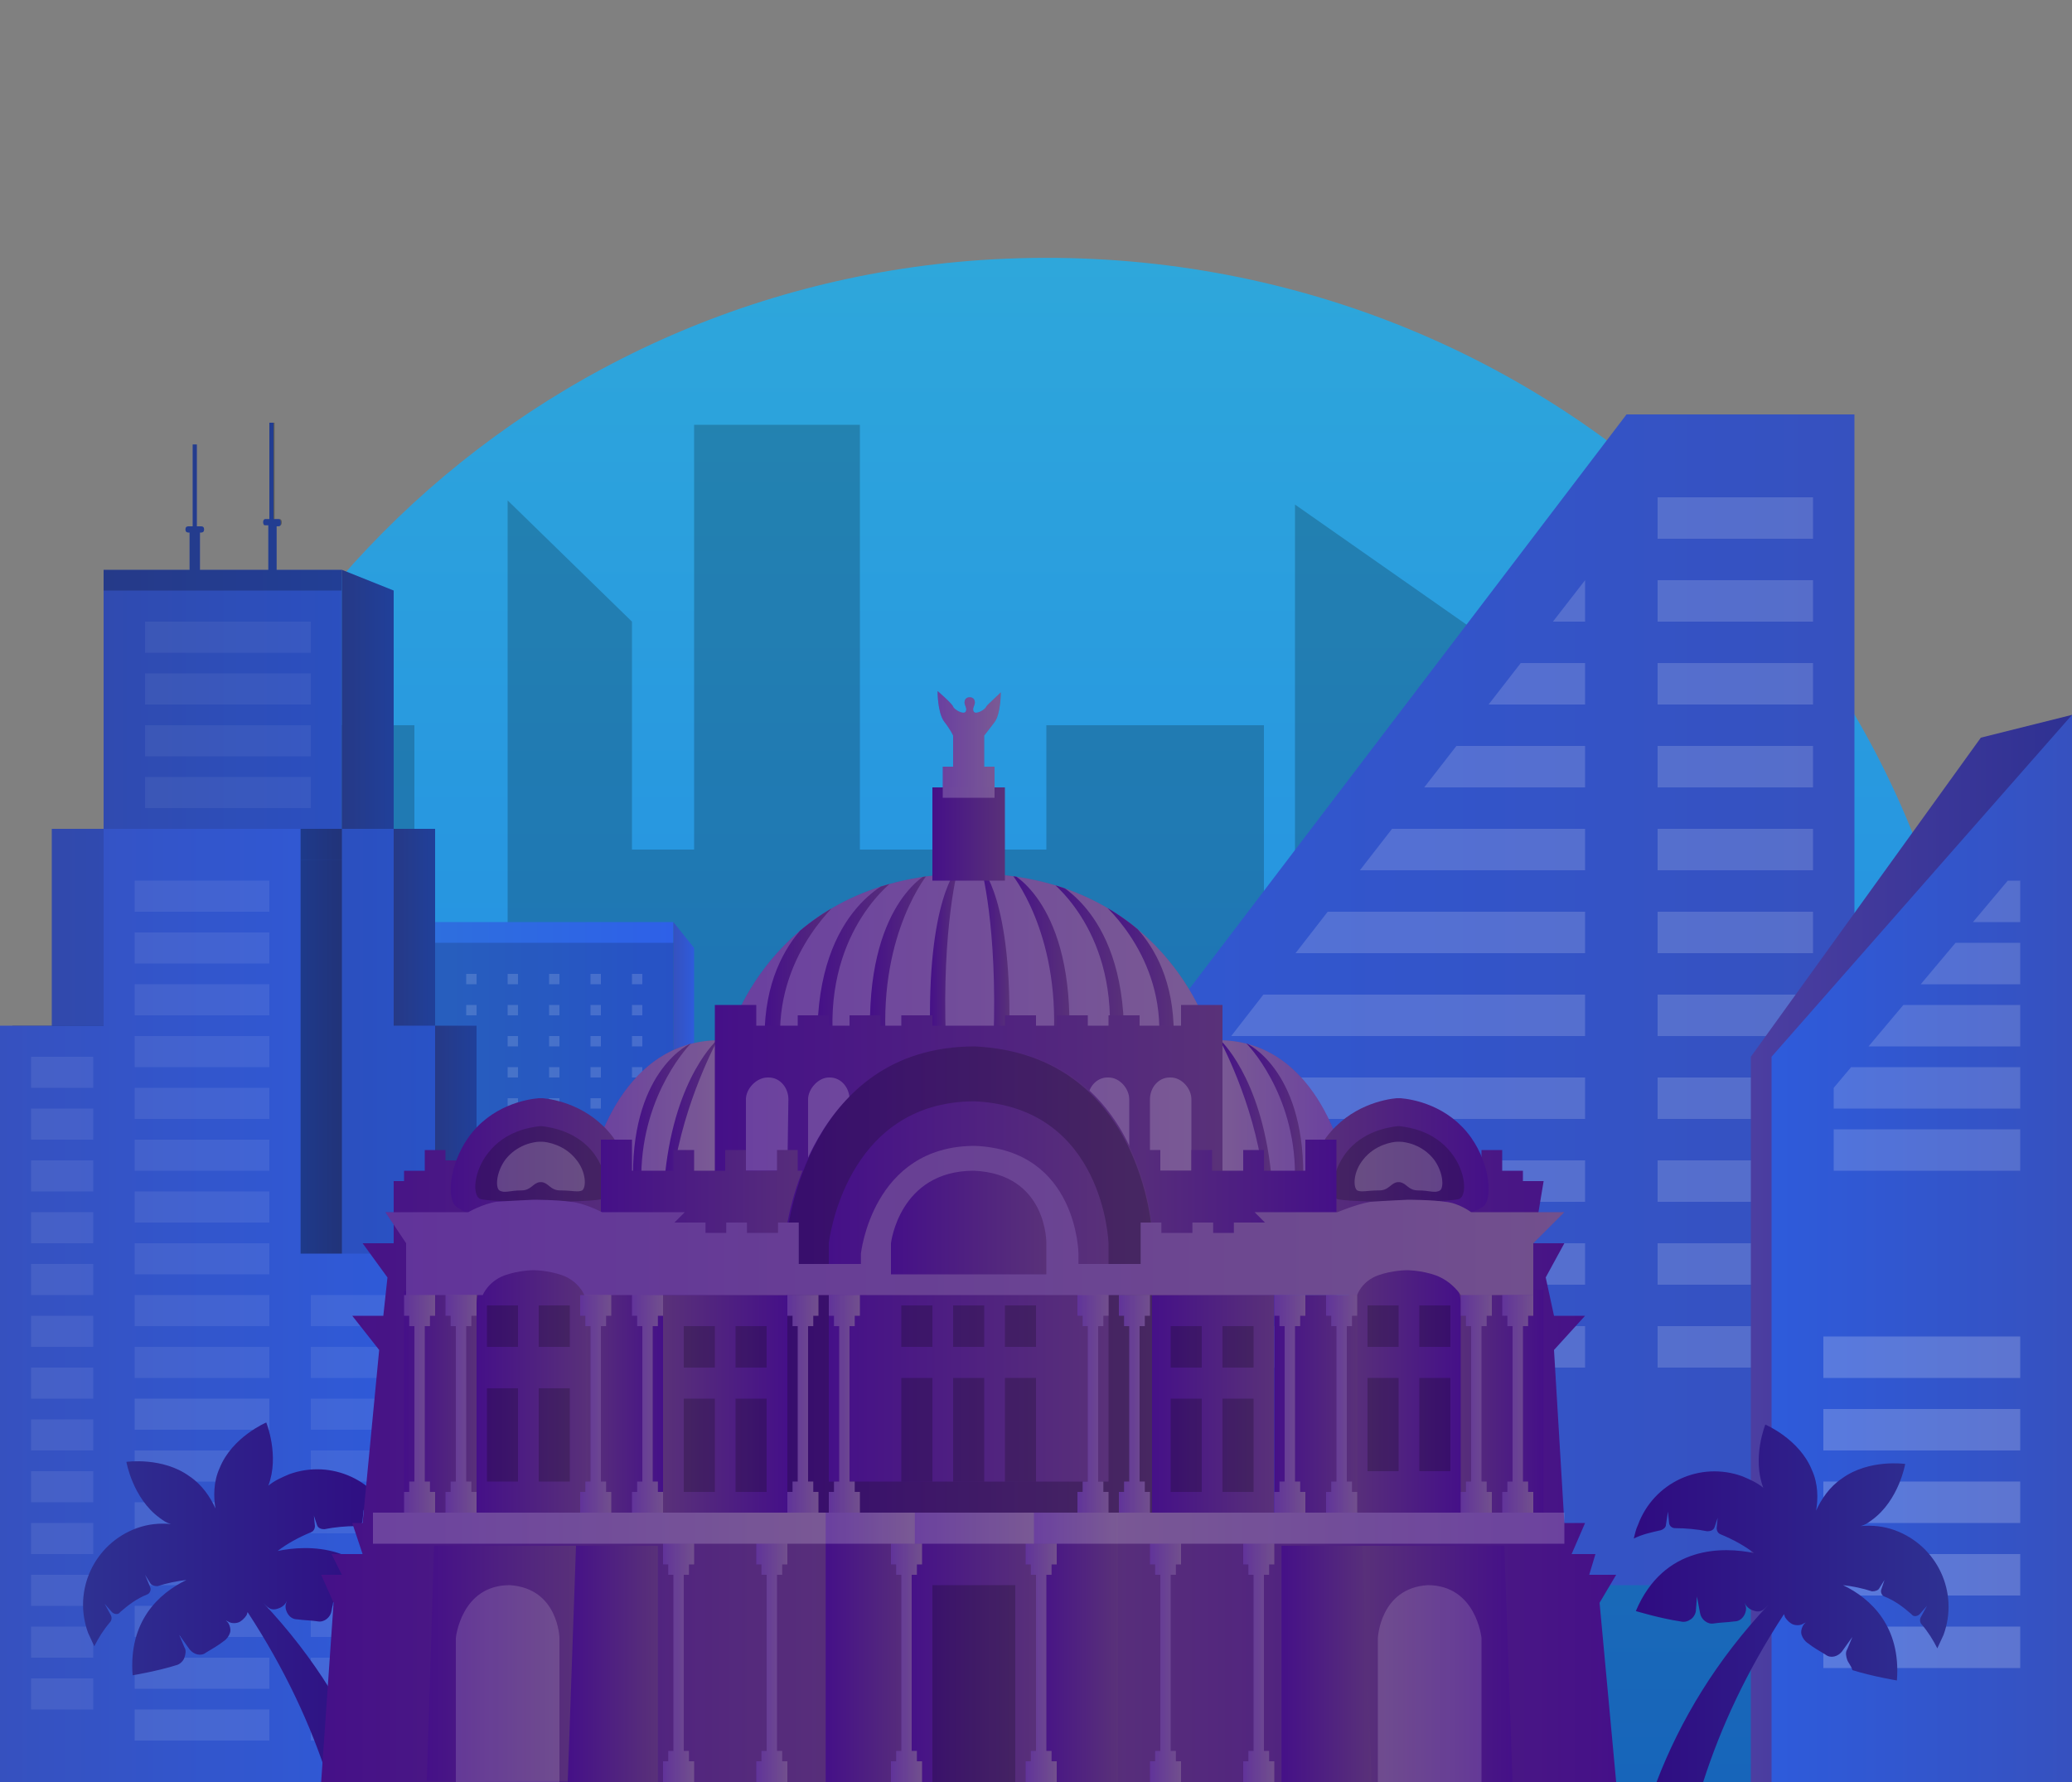 <?xml version="1.0" encoding="utf-8"?>
<!-- Generator: Adobe Illustrator 25.4.1, SVG Export Plug-In . SVG Version: 6.00 Build 0)  -->
<svg version="1.1" id="Warstwa_1" xmlns="http://www.w3.org/2000/svg" xmlns:xlink="http://www.w3.org/1999/xlink" x="0px" y="0px"
	 viewBox="0 0 200 172" style="enable-background:new 0 0 200 172;" xml:space="preserve">
<rect x="0" y="0" width="200" height="172" fill="#808080" stroke="none"/>
<style type="text/css">
	.st0{fill:url(#SVGID_1_);}
	.st1{opacity:0.2;enable-background:new    ;}
	.st2{fill:url(#SVGID_00000101076195359846525900000017978700393875814312_);}
	.st3{fill:url(#SVGID_00000124141040759258517130000000390227357108164763_);}
	.st4{opacity:0.15;enable-background:new    ;}
	.st5{opacity:0.3;}
	.st6{opacity:0.5;fill:#FFFFFF;enable-background:new    ;}
	.st7{fill:url(#SVGID_00000062194312858831021700000017605611785706033840_);}
	.st8{opacity:0.3;enable-background:new    ;}
	.st9{fill:url(#SVGID_00000072970591419623775060000010760086768222099641_);}
	.st10{fill:url(#SVGID_00000127739679416804186780000013157647976259405221_);}
	.st11{fill:url(#SVGID_00000154426434937383740730000008142775570972438702_);}
	.st12{fill:url(#SVGID_00000162337846545417415270000005061575968881158074_);}
	.st13{fill:url(#SVGID_00000010301093034241889070000014689537792268310150_);}
	.st14{opacity:0.1;enable-background:new    ;}
	.st15{fill:url(#SVGID_00000060730669172673287990000018103384687005186720_);}
	.st16{opacity:0.8;}
	.st17{opacity:0.1;fill:#FFFFFF;enable-background:new    ;}
	.st18{opacity:0.6;}
	.st19{fill:url(#SVGID_00000041978274861663219740000008422290859251143868_);}
	.st20{clip-path:url(#SVGID_00000163045401147851899000000012480779340406513805_);}
	.st21{opacity:0.2;fill:#FFFFFF;enable-background:new    ;}
	.st22{clip-path:url(#SVGID_00000126291348616412626100000012181314224269721749_);}
	.st23{clip-path:url(#SVGID_00000097495076094922621910000012843028522180622767_);}
	.st24{clip-path:url(#SVGID_00000155137953845215671860000010289871018491862949_);}
	.st25{fill:url(#SVGID_00000055700262072209817870000013446989132278227624_);}
	.st26{fill:url(#SVGID_00000085209728133565349140000002556838949210757035_);}
	.st27{clip-path:url(#SVGID_00000021079593045788699410000010655946595793847717_);}
	.st28{fill:url(#SVGID_00000108292292992939618960000013740889567967184000_);}
	.st29{fill:url(#SVGID_00000000940413413355079020000014401679830224615085_);}
	.st30{fill:url(#SVGID_00000089553660577752620570000008978317812126616987_);}
	.st31{fill:url(#SVGID_00000006699023289426811410000005917394386135789238_);}
	.st32{clip-path:url(#SVGID_00000002373423171963599160000004736545871733160351_);}
	.st33{fill:url(#SVGID_00000041997881397069287000000016780636133147118510_);}
	.st34{fill:url(#SVGID_00000055679752722608877630000016137544553488893851_);}
	.st35{fill:url(#SVGID_00000087375096943643412070000016574729641728013977_);}
	.st36{fill:url(#SVGID_00000139264145649911846100000014951499625701042311_);}
	.st37{fill:url(#SVGID_00000154395574396208376290000010306058571934779019_);}
	.st38{fill:url(#SVGID_00000166639292364598563550000005625886225841433475_);}
	.st39{fill:url(#SVGID_00000108300197098750027480000000874913496100192675_);}
	.st40{fill:url(#SVGID_00000029046244049884752780000003525785481257442466_);}
	.st41{fill:url(#SVGID_00000150070153091044085840000002375518479719768990_);}
	.st42{fill:url(#SVGID_00000155833998619767665180000004718111114463315636_);}
	.st43{fill:url(#SVGID_00000031912952838979873220000010435801903624104888_);}
	.st44{fill:url(#SVGID_00000054971934053312121380000015726852044790714257_);}
	.st45{fill:url(#SVGID_00000046303394593893682070000012741909266651896491_);}
	.st46{fill:url(#SVGID_00000098221100716697528170000008888977808043477941_);}
	.st47{fill:url(#SVGID_00000094619849941670774170000006894456354590358941_);}
	.st48{fill:url(#SVGID_00000007420299133563419790000009498527711424562320_);}
	.st49{fill:url(#SVGID_00000128465058672871904860000004060470242851934360_);}
	.st50{fill:url(#SVGID_00000109009179093454108060000002425218480084355504_);}
	.st51{fill:url(#SVGID_00000026847147681551137990000004816556413342602886_);}
	.st52{fill:url(#SVGID_00000040535381159997829600000000807337952306636928_);}
	.st53{fill:url(#SVGID_00000098218966208349435300000014105380081769065915_);}
	.st54{fill:url(#SVGID_00000142874574127703362720000010923361351434448557_);}
	.st55{fill:url(#SVGID_00000029747200385905788430000013185834848193948574_);}
	.st56{fill:url(#SVGID_00000113351339924079725750000016945749508257257858_);}
	.st57{fill:url(#SVGID_00000036950875248120122540000005589983591287938741_);}
	.st58{fill:url(#SVGID_00000030485851029112217040000011876794268687459007_);}
	.st59{fill:url(#SVGID_00000173860061884262410810000001997359636559708304_);}
	.st60{fill:url(#SVGID_00000001653805272914854190000015528759204329081763_);}
	.st61{fill:url(#SVGID_00000095313083474105467410000001990497538823711114_);}
	.st62{fill:url(#SVGID_00000066476256960910460550000016693762155753368747_);}
	.st63{fill:url(#SVGID_00000100353221167381796230000008821206815834502298_);}
	.st64{fill:url(#SVGID_00000178893769732028300200000008843781417688229566_);}
	.st65{fill:url(#SVGID_00000153695392658711438560000011485360554346112389_);}
	.st66{fill:url(#SVGID_00000121274337483619124060000016949075774183833790_);}
	.st67{fill:url(#SVGID_00000047027985383372934110000003057720378649214378_);}
	.st68{fill:url(#SVGID_00000077290731464492625120000003083149516588185739_);}
	.st69{fill:url(#SVGID_00000028324012309963100330000012269983857696264614_);}
	.st70{fill:url(#SVGID_00000129197000596624316740000013759266654048260488_);}
	.st71{fill:url(#SVGID_00000060720379376660868410000006785253050376327818_);}
	.st72{opacity:0.15;fill:#FFFFFF;enable-background:new    ;}
	.st73{fill:url(#SVGID_00000078024663110759413060000007211038473825106101_);}
	.st74{fill:url(#SVGID_00000180326409444033021930000010807226025694335131_);}
	.st75{fill:url(#SVGID_00000080906931725909102090000009995964677667826862_);}
	.st76{fill:url(#SVGID_00000129909384318460887700000018191481812758833281_);}
	.st77{fill:url(#SVGID_00000103962773653398423690000003983236969132395194_);}
	.st78{fill:url(#SVGID_00000150790608784643178600000004402593535496569756_);}
	.st79{fill:url(#SVGID_00000161622718217581787200000015322573756013371788_);}
	.st80{fill:url(#SVGID_00000155145769643970558660000012369339265866768515_);}
	.st81{fill:url(#SVGID_00000070116008527328078750000018167980974851477377_);}
	.st82{fill:url(#SVGID_00000152257039981523259980000014229267291326337430_);}
	.st83{fill:url(#SVGID_00000036963481273834684880000012601321130726043539_);}
	.st84{fill:url(#SVGID_00000014627385090583581930000004252142469454049408_);}
	.st85{fill:url(#SVGID_00000176013846058905279280000005467939733010446978_);}
	.st86{fill:url(#SVGID_00000154383749606981283200000001062992567617778363_);}
	.st87{fill:url(#SVGID_00000019677090634668392250000010996841521935124630_);}
	.st88{fill:url(#SVGID_00000005972745360339724210000017586634259735149730_);}
	.st89{fill:url(#SVGID_00000054267952249825811400000013935014516195987895_);}
	.st90{fill:url(#SVGID_00000132052966283680305620000001312431934065898120_);}
	.st91{fill:url(#SVGID_00000156575040350577089410000005748027060597807766_);}
	.st92{fill:url(#SVGID_00000097465057751835892110000002795658685272071576_);}
	.st93{opacity:0.15;}
	.st94{fill:#FFFFFF;}
	.st95{fill:none;}
</style>
<g transform="translate(275.5 243)">
</g>
<g transform="translate(146.5 242)">
</g>
<g transform="translate(58.5 258)">
</g>
<linearGradient id="SVGID_1_" gradientUnits="userSpaceOnUse" x1="101.1" y1="2" x2="101.1" y2="149.112" gradientTransform="matrix(1 0 0 -1 0 174)">
	<stop  offset="0" style="stop-color:#1D7EE8"/>
	<stop  offset="1" style="stop-color:#2EA7DB"/>
</linearGradient>
<path class="st0" d="M11.5,112.7V172h179.2v-60c0-50.1-43.6-90.4-96-86.9C47.8,28.3,11.5,66.8,11.5,112.7z"/>
<rect x="14.8" y="149.7" class="st1" width="180.3" height="22.3"/>
<polygon class="st1" points="190,108 178,108 178,75 155,75 155,94 144,94 144,62 125,48.7 125,95 122,95 122,70 101,70 101,82 
	83,82 83,41 67,41 67,82 61,82 61,60 49,48.3 49,93 40,93 40,70 17,70 17,151 190,151 "/>
<g>
	
		<linearGradient id="SVGID_00000078756993799561247450000009347693117426058425_" gradientUnits="userSpaceOnUse" x1="3755" y1="61" x2="3786" y2="61" gradientTransform="matrix(-1 0 0 -1 3820 174)">
		<stop  offset="0" style="stop-color:#2E60E8"/>
		<stop  offset="1" style="stop-color:#2E74DB"/>
	</linearGradient>
	<polygon style="fill:url(#SVGID_00000078756993799561247450000009347693117426058425_);" points="34,137 65,137 65,89 34,89 	"/>
	<g>
		<g>
			<g>
				
					<linearGradient id="SVGID_00000059311673322998111130000016949949199383777443_" gradientUnits="userSpaceOnUse" x1="65" y1="60" x2="67" y2="60" gradientTransform="matrix(1 0 0 -1 0 174)">
					<stop  offset="0" style="stop-color:#3651BF"/>
					<stop  offset="1" style="stop-color:#2E5BDB"/>
				</linearGradient>
				<polygon style="fill:url(#SVGID_00000059311673322998111130000016949949199383777443_);" points="65,89 67,91.5 67,139 65,139 
									"/>
			</g>
			<rect x="34" y="91" class="st4" width="31" height="51"/>
		</g>
		<g class="st5">
			<rect x="61" y="94" class="st6" width="1" height="1"/>
			<rect x="57" y="94" class="st6" width="1" height="1"/>
			<rect x="53" y="94" class="st6" width="1" height="1"/>
			<rect x="49" y="94" class="st6" width="1" height="1"/>
			<rect x="45" y="94" class="st6" width="1" height="1"/>
			<rect x="41" y="94" class="st6" width="1" height="1"/>
			<rect x="61" y="97" class="st6" width="1" height="1"/>
			<rect x="57" y="97" class="st6" width="1" height="1"/>
			<rect x="53" y="97" class="st6" width="1" height="1"/>
			<rect x="49" y="97" class="st6" width="1" height="1"/>
			<rect x="45" y="97" class="st6" width="1" height="1"/>
			<rect x="41" y="97" class="st6" width="1" height="1"/>
			<rect x="61" y="100" class="st6" width="1" height="1"/>
			<rect x="57" y="100" class="st6" width="1" height="1"/>
			<rect x="53" y="100" class="st6" width="1" height="1"/>
			<rect x="49" y="100" class="st6" width="1" height="1"/>
			<rect x="45" y="100" class="st6" width="1" height="1"/>
			<rect x="41" y="100" class="st6" width="1" height="1"/>
			<rect x="61" y="103" class="st6" width="1" height="1"/>
			<rect x="57" y="103" class="st6" width="1" height="1"/>
			<rect x="53" y="103" class="st6" width="1" height="1"/>
			<rect x="49" y="103" class="st6" width="1" height="1"/>
			<rect x="45" y="103" class="st6" width="1" height="1"/>
			<rect x="41" y="103" class="st6" width="1" height="1"/>
			<rect x="61" y="106" class="st6" width="1" height="1"/>
			<rect x="57" y="106" class="st6" width="1" height="1"/>
			<rect x="53" y="106" class="st6" width="1" height="1"/>
			<rect x="49" y="106" class="st6" width="1" height="1"/>
			<rect x="45" y="106" class="st6" width="1" height="1"/>
			<rect x="41" y="106" class="st6" width="1" height="1"/>
		</g>
	</g>
</g>
<g>
	
		<linearGradient id="SVGID_00000130623744320278137160000015203961825074162320_" gradientUnits="userSpaceOnUse" x1="9298.983" y1="67.6" x2="9335.983" y2="67.6" gradientTransform="matrix(1 0 0 -1 -9293.983 174)">
		<stop  offset="0" style="stop-color:#3651BF"/>
		<stop  offset="1" style="stop-color:#2E5BDB"/>
	</linearGradient>
	<path style="fill:url(#SVGID_00000130623744320278137160000015203961825074162320_);" d="M38,98V80h-5V55h-6.3v-4.2h0.2
		c0.2,0,0.2-0.2,0.2-0.4s-0.1-0.3-0.2-0.3h-0.5v-9.3H26v9.3h-0.4c-0.1,0-0.2,0.1-0.2,0.3s0.1,0.3,0.2,0.3h0.3V55h-6.6v-3.6h0.1
		c0.2,0,0.3-0.1,0.3-0.3s-0.1-0.3-0.3-0.3H19v-7.9h-0.4v7.9h-0.4c-0.2,0-0.3,0.1-0.3,0.3s0.1,0.3,0.3,0.3h0.1V55H10v25H5v92h37V98
		H38z"/>
	<path class="st8" d="M26.7,55v-4.2c0.1,0,0.3,0,0.4-0.1s0.1-0.2,0.1-0.3c0-0.2-0.1-0.3-0.2-0.3h-0.5v-9.3H26v9.3h-0.4
		c-0.1,0-0.2,0.1-0.2,0.3s0.1,0.3,0.1,0.3c0.1,0,0.3,0,0.4,0V55h-6.6v-3.6h0.1c0.2,0,0.3-0.1,0.3-0.3s-0.1-0.3-0.3-0.3H19v-7.9h-0.4
		v7.9h-0.4c-0.2,0-0.3,0.1-0.3,0.3s0.1,0.3,0.3,0.3h0.1V55H10v2h23v-2H26.7z"/>
	<rect x="1.2" y="99" class="st8" width="10.7" height="1.9"/>
	
		<linearGradient id="SVGID_00000014620617966543339060000008545884886652781471_" gradientUnits="userSpaceOnUse" x1="9326.983" y1="72.5" x2="9322.983" y2="72.5" gradientTransform="matrix(1 0 0 -1 -9293.983 174)">
		<stop  offset="0" style="stop-color:#3651BF"/>
		<stop  offset="1" style="stop-color:#2E5BDB"/>
	</linearGradient>
	<rect x="29" y="80" style="fill:url(#SVGID_00000014620617966543339060000008545884886652781471_);" width="4" height="43"/>
	<rect x="29" y="83" class="st8" width="4" height="41"/>
	<rect x="29" y="80" class="st8" width="4" height="3"/>
	
		<linearGradient id="SVGID_00000039843281158782093230000015925065501267746459_" gradientUnits="userSpaceOnUse" x1="9339.983" y1="27.5" x2="9335.983" y2="27.5" gradientTransform="matrix(1 0 0 -1 -9293.983 174)">
		<stop  offset="0" style="stop-color:#3651BF"/>
		<stop  offset="1" style="stop-color:#2E5BDB"/>
	</linearGradient>
	<rect x="42" y="121" style="fill:url(#SVGID_00000039843281158782093230000015925065501267746459_);" width="4" height="51"/>
	<rect x="42" y="121" class="st8" width="4" height="51"/>
	<g>
		<g>
			
				<linearGradient id="SVGID_00000085238580377070370920000014220229904064939400_" gradientUnits="userSpaceOnUse" x1="9326.983" y1="106.5" x2="9331.983" y2="106.5" gradientTransform="matrix(1 0 0 -1 -9293.983 174)">
				<stop  offset="0" style="stop-color:#3651BF"/>
				<stop  offset="1" style="stop-color:#2E5BDB"/>
			</linearGradient>
			<polygon style="fill:url(#SVGID_00000085238580377070370920000014220229904064939400_);" points="38,80 33,80 33,55 38,57 			"/>
			
				<linearGradient id="SVGID_00000046330256541152899520000006520181126796765619_" gradientUnits="userSpaceOnUse" x1="9331.983" y1="84.5" x2="9335.983" y2="84.5" gradientTransform="matrix(1 0 0 -1 -9293.983 174)">
				<stop  offset="0" style="stop-color:#3651BF"/>
				<stop  offset="1" style="stop-color:#2E5BDB"/>
			</linearGradient>
			<rect x="38" y="80" style="fill:url(#SVGID_00000046330256541152899520000006520181126796765619_);" width="4" height="19"/>
			
				<linearGradient id="SVGID_00000127007692715425289520000006510998782400152728_" gradientUnits="userSpaceOnUse" x1="9335.983" y1="64" x2="9339.983" y2="64" gradientTransform="matrix(1 0 0 -1 -9293.983 174)">
				<stop  offset="0" style="stop-color:#3651BF"/>
				<stop  offset="1" style="stop-color:#2E5BDB"/>
			</linearGradient>
			<rect x="42" y="99" style="fill:url(#SVGID_00000127007692715425289520000006510998782400152728_);" width="4" height="22"/>
			<rect x="42" y="99" class="st8" width="4" height="22"/>
		</g>
	</g>
	<polygon class="st14" points="38,99 38,80 33,80 33,57 10,57 10,80 5,80 5,172 42,172 42,99 	"/>
	<g>
		
			<linearGradient id="SVGID_00000109018274117081429280000002699416943271861139_" gradientUnits="userSpaceOnUse" x1="9293.983" y1="48" x2="9335.983" y2="48" gradientTransform="matrix(1 0 0 -1 -9293.983 174)">
			<stop  offset="0" style="stop-color:#3651BF"/>
			<stop  offset="1" style="stop-color:#2E5BDB"/>
		</linearGradient>
		<polygon style="fill:url(#SVGID_00000109018274117081429280000002699416943271861139_);" points="29,121 29,80 10,80 10,99 0,99 
			0,172 42,172 42,121 		"/>
		<g>
			<g class="st16">
				<rect x="30" y="135" class="st17" width="11" height="3"/>
				<rect x="30" y="140" class="st17" width="11" height="3"/>
				<rect x="30" y="145" class="st17" width="11" height="3"/>
				<rect x="30" y="125" class="st17" width="11" height="3"/>
				<rect x="30" y="130" class="st17" width="11" height="3"/>
			</g>
			<rect x="30" y="160" class="st17" width="11" height="3"/>
			<rect x="30" y="150" class="st17" width="11" height="3"/>
			<rect x="30" y="155" class="st17" width="11" height="3"/>
			<rect x="30" y="165" class="st17" width="11" height="3"/>
		</g>
		<g>
			<g class="st16">
				<rect x="3" y="112" class="st17" width="6" height="3"/>
				<rect x="3" y="117" class="st17" width="6" height="3"/>
				<rect x="3" y="122" class="st17" width="6" height="3"/>
				<rect x="3" y="102" class="st17" width="6" height="3"/>
				<rect x="3" y="107" class="st17" width="6" height="3"/>
			</g>
			<g class="st16">
				<rect x="3" y="137" class="st17" width="6" height="3"/>
				<rect x="3" y="142" class="st17" width="6" height="3"/>
				<rect x="3" y="147" class="st17" width="6" height="3"/>
				<rect x="3" y="152" class="st17" width="6" height="3"/>
				<rect x="3" y="157" class="st17" width="6" height="3"/>
				<rect x="3" y="162" class="st17" width="6" height="3"/>
				<rect x="3" y="127" class="st17" width="6" height="3"/>
				<rect x="3" y="132" class="st17" width="6" height="3"/>
			</g>
		</g>
		<g>
			<g class="st16">
				<rect x="13" y="95" class="st17" width="13" height="3"/>
				<rect x="13" y="100" class="st17" width="13" height="3"/>
				<rect x="13" y="105" class="st17" width="13" height="3"/>
				<rect x="13" y="85" class="st17" width="13" height="3"/>
				<rect x="13" y="90" class="st17" width="13" height="3"/>
			</g>
			<g class="st16">
				<rect x="13" y="120" class="st17" width="13" height="3"/>
				<rect x="13" y="125" class="st17" width="13" height="3"/>
				<rect x="13" y="130" class="st17" width="13" height="3"/>
				<rect x="13" y="110" class="st17" width="13" height="3"/>
				<rect x="13" y="115" class="st17" width="13" height="3"/>
			</g>
			<rect x="13" y="145" class="st17" width="13" height="3"/>
			<rect x="13" y="155" class="st17" width="13" height="3"/>
			<rect x="13" y="160" class="st17" width="13" height="3"/>
			<rect x="13" y="135" class="st17" width="13" height="3"/>
			<rect x="13" y="140" class="st17" width="13" height="3"/>
			<rect x="13" y="150" class="st17" width="13" height="3"/>
			<rect x="13" y="165" class="st17" width="13" height="3"/>
		</g>
	</g>
	<g class="st18">
		<rect x="14" y="70" class="st17" width="16" height="3"/>
		<rect x="14" y="75" class="st17" width="16" height="3"/>
		<rect x="14" y="60" class="st17" width="16" height="3"/>
		<rect x="14" y="65" class="st17" width="16" height="3"/>
	</g>
	<polygon class="st8" points="38,80 33,80 33,55 38,57 	"/>
</g>
<g>
	
		<linearGradient id="SVGID_00000092451475961993709700000015247892533367548311_" gradientUnits="userSpaceOnUse" x1="3391" y1="77.5" x2="3499" y2="77.5" gradientTransform="matrix(-1 0 0 -1 3570 174)">
		<stop  offset="0" style="stop-color:#3651BF"/>
		<stop  offset="1" style="stop-color:#2E5BDB"/>
	</linearGradient>
	<polygon style="fill:url(#SVGID_00000092451475961993709700000015247892533367548311_);" points="71,153 157,40 179,40 179,153 	
		"/>
	<g class="st16">
		<g>
			<defs>
				<polygon id="SVGID_00000147200847510455072080000017170998736919535266_" points="153,132 94,132 153,56 				"/>
			</defs>
			<clipPath id="SVGID_00000035529641186328678210000012845075057291744142_">
				<use xlink:href="#SVGID_00000147200847510455072080000017170998736919535266_"  style="overflow:visible;"/>
			</clipPath>
			<g style="clip-path:url(#SVGID_00000035529641186328678210000012845075057291744142_);">
				<rect x="118" y="72" class="st21" width="37" height="4"/>
				<rect x="118" y="80" class="st21" width="37" height="4"/>
				<rect x="118" y="56" class="st21" width="37" height="4"/>
				<rect x="118" y="64" class="st21" width="37" height="4"/>
				<rect x="118" y="88" class="st21" width="37" height="4"/>
				<rect x="118" y="96" class="st21" width="37" height="4"/>
			</g>
		</g>
		<g>
			<defs>
				<polygon id="SVGID_00000092429155086286536830000014015487657823690920_" points="153,132 94,132 153,56 				"/>
			</defs>
			<clipPath id="SVGID_00000102502183085603625550000015679992250061482377_">
				<use xlink:href="#SVGID_00000092429155086286536830000014015487657823690920_"  style="overflow:visible;"/>
			</clipPath>
			<g style="clip-path:url(#SVGID_00000102502183085603625550000015679992250061482377_);">
				<rect x="94" y="112" class="st21" width="60" height="4"/>
				<rect x="94" y="120" class="st21" width="60" height="4"/>
				<rect x="94" y="104" class="st21" width="60" height="4"/>
				<rect x="94" y="128" class="st21" width="60" height="4"/>
			</g>
		</g>
	</g>
	<g class="st16">
		<g>
			<defs>
				<rect id="SVGID_00000126311304251283368380000014818818851790921367_" x="160" y="46" width="15" height="86"/>
			</defs>
			<clipPath id="SVGID_00000116943424780768008980000017697133155348348590_">
				<use xlink:href="#SVGID_00000126311304251283368380000014818818851790921367_"  style="overflow:visible;"/>
			</clipPath>
			<g style="clip-path:url(#SVGID_00000116943424780768008980000017697133155348348590_);">
				<rect x="138" y="72" class="st21" width="39" height="4"/>
				<rect x="138" y="80" class="st21" width="39" height="4"/>
				<rect x="138" y="56" class="st21" width="39" height="4"/>
				<rect x="138" y="64" class="st21" width="39" height="4"/>
				<rect x="138" y="48" class="st21" width="39" height="4"/>
				<rect x="139" y="88" class="st21" width="38" height="4"/>
				<rect x="139" y="96" class="st21" width="38" height="4"/>
			</g>
		</g>
		<g>
			<defs>
				<rect id="SVGID_00000039106142487031535490000011823428019302489246_" x="160" y="46" width="15" height="86"/>
			</defs>
			<clipPath id="SVGID_00000075883603537790366170000001555463850002928296_">
				<use xlink:href="#SVGID_00000039106142487031535490000011823428019302489246_"  style="overflow:visible;"/>
			</clipPath>
			<g style="clip-path:url(#SVGID_00000075883603537790366170000001555463850002928296_);">
				<rect x="114.5" y="112" class="st21" width="63" height="4"/>
				<rect x="115" y="120" class="st21" width="62" height="4"/>
				<rect x="114.5" y="104" class="st21" width="63" height="4"/>
				<rect x="115" y="128" class="st21" width="62" height="4"/>
			</g>
		</g>
	</g>
</g>
<g>
	
		<linearGradient id="SVGID_00000132052809354099775860000017301687494424072093_" gradientUnits="userSpaceOnUse" x1="3370" y1="53.5" x2="3401" y2="53.5" gradientTransform="matrix(-1 0 0 -1 3570 174)">
		<stop  offset="0" style="stop-color:#2E3192"/>
		<stop  offset="1" style="stop-color:#4C3EA1"/>
	</linearGradient>
	<polygon style="fill:url(#SVGID_00000132052809354099775860000017301687494424072093_);" points="169,172 200,172 200,69 
		191.2,71.2 169,102 	"/>
	
		<linearGradient id="SVGID_00000044173482413083710160000005076919446288967347_" gradientUnits="userSpaceOnUse" x1="3370" y1="53.5" x2="3399" y2="53.5" gradientTransform="matrix(-1 0 0 -1 3570 174)">
		<stop  offset="0" style="stop-color:#3651BF"/>
		<stop  offset="1" style="stop-color:#2E5BDB"/>
	</linearGradient>
	<polygon style="fill:url(#SVGID_00000044173482413083710160000005076919446288967347_);" points="200,172 200,69 171,102 171,172 	
		"/>
	<rect x="176" y="157" class="st21" width="19" height="4"/>
	<g>
		<rect x="176" y="129" class="st21" width="19" height="4"/>
		<rect x="176" y="136" class="st21" width="19" height="4"/>
		<rect x="176" y="143" class="st21" width="19" height="4"/>
		<rect x="176" y="150" class="st21" width="19" height="4"/>
	</g>
	<g class="st16">
		<g>
			<defs>
				<polygon id="SVGID_00000093148609471341691550000008014527440923432849_" points="198,120 177,120 177,105 198,80 				"/>
			</defs>
			<clipPath id="SVGID_00000068675790959321482400000014338023636825424800_">
				<use xlink:href="#SVGID_00000093148609471341691550000008014527440923432849_"  style="overflow:visible;"/>
			</clipPath>
			<g style="clip-path:url(#SVGID_00000068675790959321482400000014338023636825424800_);">
				<rect x="176" y="91" class="st21" width="19" height="4"/>
				<rect x="176" y="97" class="st21" width="19" height="4"/>
				<rect x="176" y="85" class="st21" width="19" height="4"/>
				<rect x="176" y="103" class="st21" width="19" height="4"/>
				<polygon class="st21" points="195,113 176,113 176,109 195,109 				"/>
			</g>
		</g>
	</g>
</g>
<linearGradient id="SVGID_00000002367430263980711380000011700378618347397821_" gradientUnits="userSpaceOnUse" x1="-111.419" y1="19.45" x2="-81.034" y2="19.45" gradientTransform="matrix(1 0 0 -1 119.358 174)">
	<stop  offset="0" style="stop-color:#2E3192"/>
	<stop  offset="1" style="stop-color:#2F0B81"/>
</linearGradient>
<path style="fill:url(#SVGID_00000002367430263980711380000011700378618347397821_);" d="M17.8,160c0.1-0.3,0.2-0.7,0-1l-0.5-1.2
	l1,1.4c0.4,0.5,1.1,0.7,1.6,0.3c0.5-0.3,1.2-0.7,1.7-1.1c0.3-0.2,0.5-0.5,0.6-0.8s0-0.7-0.2-1l-0.2-0.2l0.2,0.1
	c0.3,0.2,0.7,0.2,1,0.1c0.3-0.1,0.6-0.4,0.8-0.7l0.1-0.3c3.6,5.5,6.1,10.9,7.8,16.2h4.5c-2.3-6-5.8-11.8-10.8-17.1l0.3,0.3
	c0.3,0.3,0.6,0.4,1,0.3c0.4-0.1,0.7-0.3,0.9-0.6l0.1-0.2l-0.1,0.3c-0.1,0.3,0,0.7,0.2,1s0.5,0.5,0.9,0.5c0.7,0.1,1.4,0.1,2,0.2
	c0.6,0.1,1.2-0.4,1.3-1l0.3-1.6l0.1,1.3c0,0.3,0.2,0.7,0.5,0.9s0.6,0.3,1,0.2c2-0.3,4.3-1,4.3-1c-2.7-6.4-8.5-6.2-11.4-5.6
	c0.9-0.7,2-1.3,3.2-1.8l0,0c0.3-0.1,0.4-0.4,0.4-0.6l-0.1-1l0.3,0.9c0.1,0.3,0.4,0.4,0.7,0.4c1-0.2,2.1-0.3,3.1-0.3
	c0.3,0,0.6-0.2,0.6-0.6l0.1-1l0.2,1.3c0,0.2,0.2,0.4,0.5,0.5c0.9,0.2,1.8,0.4,2.6,0.8c-0.1-0.4-0.2-0.9-0.4-1.3
	c-1.5-4.1-6-6.2-10.1-4.7c-0.7,0.3-1.4,0.6-2,1.1c1.1-2.9-0.2-6.1-0.2-6.1s-3.3,1.4-4.5,4.4c-0.6,1.3-0.6,2.8-0.4,3.9
	c-0.5-1.1-1.3-2.3-2.5-3.1c-2.6-1.9-6.1-1.4-6.1-1.4s0.6,3.5,3.2,5.4c0.4,0.3,0.7,0.5,1.1,0.6c-1.1-0.1-2.2,0-3.3,0.4
	c-4.1,1.5-6.2,6-4.7,10.1c0.2,0.4,0.4,0.9,0.6,1.3c0.4-0.8,0.9-1.6,1.5-2.3c0.2-0.2,0.2-0.5,0.1-0.7l-0.6-1.1l0.7,0.8
	c0.2,0.2,0.6,0.3,0.8,0c0.8-0.7,1.6-1.3,2.6-1.7c0.3-0.1,0.4-0.5,0.3-0.7L14,152l0.5,0.8c0.1,0.2,0.4,0.3,0.7,0.3l0,0
	c0.9-0.3,1.9-0.5,2.8-0.6c-2.7,1.3-5.6,4-5.2,9.2c0,0,2.4-0.4,4.3-1C17.4,160.6,17.7,160.3,17.8,160z"/>
<linearGradient id="SVGID_00000044173347744099444600000016039531112440902078_" gradientUnits="userSpaceOnUse" x1="4110.214" y1="19.25" x2="4140.599" y2="19.25" gradientTransform="matrix(-1 0 0 -1 4298.384 174)">
	<stop  offset="0" style="stop-color:#2E3192"/>
	<stop  offset="1" style="stop-color:#2F0B81"/>
</linearGradient>
<path style="fill:url(#SVGID_00000044173347744099444600000016039531112440902078_);" d="M178.3,160.2c-0.1-0.3-0.2-0.7,0-1l0.5-1.2
	l-1,1.4c-0.4,0.5-1.1,0.7-1.6,0.3c-0.5-0.3-1.2-0.7-1.7-1.1c-0.3-0.2-0.5-0.5-0.6-0.8s0-0.7,0.2-1l0.2-0.2l-0.2,0.1
	c-0.3,0.2-0.7,0.2-1,0.1s-0.6-0.4-0.8-0.7l-0.1-0.3c-3.6,5.5-6.1,10.9-7.8,16.2h-4.5c2.3-6,5.8-11.8,10.8-17.1l-0.3,0.3
	c-0.3,0.3-0.6,0.4-1,0.3c-0.4-0.1-0.7-0.3-0.9-0.6l-0.1-0.2l0.1,0.3c0.1,0.3,0,0.7-0.2,1s-0.5,0.5-0.9,0.5c-0.7,0.1-1.4,0.1-2,0.2
	c-0.6,0.1-1.2-0.4-1.3-1l-0.3-1.6l-0.1,1.3c0,0.3-0.2,0.7-0.5,0.9s-0.6,0.3-1,0.2c-2-0.3-4.3-1-4.3-1c2.7-6.4,8.5-6.2,11.4-5.6
	c-0.9-0.7-2-1.3-3.2-1.8l0,0c-0.3-0.1-0.4-0.4-0.4-0.6l0.1-1l-0.3,0.9c-0.1,0.3-0.4,0.4-0.7,0.4c-1-0.2-2.1-0.3-3.1-0.3
	c-0.3,0-0.6-0.2-0.6-0.6l-0.1-1l-0.2,1.3c0,0.2-0.2,0.4-0.5,0.5c-0.9,0.2-1.8,0.4-2.6,0.8c0.1-0.4,0.2-0.9,0.4-1.3
	c1.5-4.1,6-6.2,10.1-4.7c0.7,0.3,1.4,0.6,2,1.1c-1.1-2.9,0.2-6.1,0.2-6.1s3.3,1.4,4.5,4.4c0.6,1.3,0.6,2.8,0.4,3.9
	c0.5-1.1,1.3-2.3,2.5-3.1c2.6-1.9,6.1-1.4,6.1-1.4s-0.6,3.5-3.2,5.4c-0.4,0.3-0.7,0.5-1.1,0.6c1.1-0.1,2.2,0,3.3,0.4
	c4.1,1.5,6.2,6,4.7,10.1c-0.2,0.4-0.4,0.9-0.6,1.3c-0.4-0.8-0.9-1.6-1.5-2.3c-0.2-0.2-0.2-0.5-0.1-0.7l0.6-1.1l-0.7,0.8
	c-0.2,0.2-0.6,0.3-0.8,0c-0.8-0.7-1.6-1.3-2.6-1.7c-0.3-0.1-0.4-0.5-0.3-0.7l0.3-0.9l-0.5,0.8c-0.1,0.2-0.4,0.3-0.7,0.3l0,0
	c-0.9-0.3-1.9-0.5-2.8-0.6c2.7,1.3,5.6,4,5.2,9.2c0,0-2.4-0.4-4.3-1C178.7,160.8,178.4,160.5,178.3,160.2z"/>
<g>
	
		<linearGradient id="SVGID_00000149380223977959779340000017228281545252222893_" gradientUnits="userSpaceOnUse" x1="90.527" y1="102.15" x2="96.657" y2="102.15" gradientTransform="matrix(1 0 0 -1 0 174)">
		<stop  offset="0" style="stop-color:#451088"/>
		<stop  offset="1" style="stop-color:#593179"/>
	</linearGradient>
	<path style="fill:url(#SVGID_00000149380223977959779340000017228281545252222893_);" d="M95.2,68.2c-0.1,0.3-1,0.8-1.2,0.5
		s0.1-0.6,0.1-0.9c0-0.2-0.1-0.5-0.5-0.5s-0.5,0.3-0.5,0.5c0,0.3,0.3,0.6,0.1,0.9s-1.1-0.2-1.2-0.5s-1.5-1.5-1.5-1.5
		c0,0.1,0,2,0.6,2.9C91.8,70.5,92,71,92,71v3h-1v3h5v-3h-1v-3c0,0,0.4-0.5,1-1.3s0.6-2.8,0.6-2.9C96.7,66.8,95.3,68,95.2,68.2z"/>
	
		<linearGradient id="SVGID_00000049934336485056607300000004747991424975395769_" gradientUnits="userSpaceOnUse" x1="70.5" y1="81.65" x2="116.7" y2="81.65" gradientTransform="matrix(1 0 0 -1 0 174)">
		<stop  offset="0" style="stop-color:#451088"/>
		<stop  offset="1" style="stop-color:#593179"/>
	</linearGradient>
	<path style="fill:url(#SVGID_00000049934336485056607300000004747991424975395769_);" d="M93.6,84.3L93.6,84.3L93.6,84.3L93.6,84.3
		C93.5,84.3,93.5,84.3,93.6,84.3c-18.8,0.1-23.1,15.3-23.1,15.3v0.8h23.1l0,0h23.1v-0.8C116.7,99.6,112.3,84.3,93.6,84.3z"/>
	<path class="st21" d="M93.6,84.3L93.6,84.3L93.6,84.3L93.6,84.3C93.5,84.3,93.5,84.3,93.6,84.3c-18.8,0.1-23.1,15.3-23.1,15.3v0.8
		h23.1l0,0h23.1v-0.8C116.7,99.6,112.3,84.3,93.6,84.3z"/>
	<g>
		<g>
			<defs>
				<path id="SVGID_00000036235918332971816150000015742247595269220794_" d="M93.6,84.3L93.6,84.3L93.6,84.3L93.6,84.3
					C93.5,84.3,93.5,84.3,93.6,84.3c-18.8,0.1-23.1,15.3-23.1,15.3v0.8h23.1l0,0h23.1v-0.8C116.7,99.6,112.3,84.3,93.6,84.3z"/>
			</defs>
			<clipPath id="SVGID_00000057834774918433534290000008300240502120589711_">
				<use xlink:href="#SVGID_00000036235918332971816150000015742247595269220794_"  style="overflow:visible;"/>
			</clipPath>
			<g style="clip-path:url(#SVGID_00000057834774918433534290000008300240502120589711_);">
				
					<linearGradient id="SVGID_00000121246399968839533370000017871973272262710150_" gradientUnits="userSpaceOnUse" x1="97.593" y1="81.65" x2="103.236" y2="81.65" gradientTransform="matrix(1 0 0 -1 0 174)">
					<stop  offset="0" style="stop-color:#451088"/>
					<stop  offset="1" style="stop-color:#593179"/>
				</linearGradient>
				<path style="fill:url(#SVGID_00000121246399968839533370000017871973272262710150_);" d="M97.6,84.3c0,0,6.1,2.9,5.6,16.1
					c-0.4,0-1-0.1-1.5,0C102.3,89.9,97.6,84.3,97.6,84.3z"/>
				
					<linearGradient id="SVGID_00000028294599871595622430000005809394863237311881_" gradientUnits="userSpaceOnUse" x1="101.074" y1="81.6" x2="108.444" y2="81.6" gradientTransform="matrix(1 0 0 -1 0 174)">
					<stop  offset="0" style="stop-color:#451088"/>
					<stop  offset="1" style="stop-color:#593179"/>
				</linearGradient>
				<path style="fill:url(#SVGID_00000028294599871595622430000005809394863237311881_);" d="M101.1,84.8c0,0,7.4,2.5,7.4,15.2
					c-0.3,0-0.9-0.1-1.4,0C107.7,89.4,101.1,84.8,101.1,84.8z"/>
				
					<linearGradient id="SVGID_00000001647535383500241820000000410077849485259435_" gradientUnits="userSpaceOnUse" x1="106.124" y1="80.65" x2="113.345" y2="80.65" gradientTransform="matrix(1 0 0 -1 0 174)">
					<stop  offset="0" style="stop-color:#451088"/>
					<stop  offset="1" style="stop-color:#593179"/>
				</linearGradient>
				<path style="fill:url(#SVGID_00000001647535383500241820000000410077849485259435_);" d="M106.1,86.9c0,0,7.2,2.8,7.2,12.9
					c-0.3,0-0.9-0.1-1.4,0C112.1,91.7,106.1,86.9,106.1,86.9z"/>
				
					<linearGradient id="SVGID_00000041983608730995813520000001724319930792656826_" gradientUnits="userSpaceOnUse" x1="94.665" y1="82" x2="97.433" y2="82" gradientTransform="matrix(1 0 0 -1 0 174)">
					<stop  offset="0" style="stop-color:#451088"/>
					<stop  offset="1" style="stop-color:#593179"/>
				</linearGradient>
				<path style="fill:url(#SVGID_00000041983608730995813520000001724319930792656826_);" d="M94.7,83.7c0,0,3.1,3,2.7,16.6
					c-0.4,0-1-0.1-1.5,0C96.3,89.4,94.7,83.7,94.7,83.7z"/>
				
					<linearGradient id="SVGID_00000173862891860567568660000000260333816146098344_" gradientUnits="userSpaceOnUse" x1="83.948" y1="81.65" x2="89.592" y2="81.65" gradientTransform="matrix(1 0 0 -1 0 174)">
					<stop  offset="0" style="stop-color:#451088"/>
					<stop  offset="1" style="stop-color:#593179"/>
				</linearGradient>
				<path style="fill:url(#SVGID_00000173862891860567568660000000260333816146098344_);" d="M89.6,84.3c0,0-6.1,2.9-5.6,16.1
					c0.4,0,1-0.1,1.5,0C84.9,89.9,89.6,84.3,89.6,84.3z"/>
				
					<linearGradient id="SVGID_00000115513699317441965260000016562847527476850334_" gradientUnits="userSpaceOnUse" x1="78.887" y1="81.45" x2="86.522" y2="81.45" gradientTransform="matrix(1 0 0 -1 0 174)">
					<stop  offset="0" style="stop-color:#451088"/>
					<stop  offset="1" style="stop-color:#593179"/>
				</linearGradient>
				<path style="fill:url(#SVGID_00000115513699317441965260000016562847527476850334_);" d="M86.5,84.8c0,0-7.7,2.5-7.6,15.5
					c0.4,0,0.9-0.1,1.5,0C79.7,89.5,86.5,84.8,86.5,84.8z"/>
				
					<linearGradient id="SVGID_00000126287474432287247140000001785749345918274727_" gradientUnits="userSpaceOnUse" x1="89.751" y1="82" x2="92.52" y2="82" gradientTransform="matrix(1 0 0 -1 0 174)">
					<stop  offset="0" style="stop-color:#451088"/>
					<stop  offset="1" style="stop-color:#593179"/>
				</linearGradient>
				<path style="fill:url(#SVGID_00000126287474432287247140000001785749345918274727_);" d="M92.5,83.7c0,0-3.1,3-2.7,16.6
					c0.4,0,1-0.1,1.5,0C90.9,89.4,92.5,83.7,92.5,83.7z"/>
				
					<linearGradient id="SVGID_00000126305359348622883850000012278084007490425228_" gradientUnits="userSpaceOnUse" x1="73.84" y1="80.6" x2="81.32" y2="80.6" gradientTransform="matrix(1 0 0 -1 0 174)">
					<stop  offset="0" style="stop-color:#451088"/>
					<stop  offset="1" style="stop-color:#593179"/>
				</linearGradient>
				<path style="fill:url(#SVGID_00000126305359348622883850000012278084007490425228_);" d="M81.3,86.7c0,0-7.5,2.9-7.5,13.4
					c0.4,0,0.9-0.1,1.5,0C75.1,91.7,81.3,86.7,81.3,86.7z"/>
			</g>
		</g>
	</g>
	
		<linearGradient id="SVGID_00000126319693216222735380000011530997822917977491_" gradientUnits="userSpaceOnUse" x1="56.951" y1="67.1" x2="69.451" y2="67.1" gradientTransform="matrix(1 0 0 -1 0 174)">
		<stop  offset="0" style="stop-color:#451088"/>
		<stop  offset="1" style="stop-color:#593179"/>
	</linearGradient>
	<path style="fill:url(#SVGID_00000126319693216222735380000011530997822917977491_);" d="M57,113.4h12.5c0,0,0-6.5,0-13
		c-10.1,0-12.5,12.4-12.5,12.4V113.4z"/>
	<path class="st21" d="M57,113.4h12.5c0,0,0-6.5,0-13c-10.1,0-12.5,12.4-12.5,12.4V113.4z"/>
	
		<linearGradient id="SVGID_00000177466307098873036170000001976152101320668551_" gradientUnits="userSpaceOnUse" x1="64.226" y1="67.2" x2="69.278" y2="67.2" gradientTransform="matrix(1 0 0 -1 0 174)">
		<stop  offset="0" style="stop-color:#451088"/>
		<stop  offset="1" style="stop-color:#593179"/>
	</linearGradient>
	<path style="fill:url(#SVGID_00000177466307098873036170000001976152101320668551_);" d="M69.3,100.3c0,0-4.1,3.5-5.1,13
		c0.2,0,0.5-0.1,0.8,0C66,106.3,69.3,100.3,69.3,100.3z"/>
	
		<linearGradient id="SVGID_00000006697806170368865750000007859897188747105214_" gradientUnits="userSpaceOnUse" x1="61.1" y1="66.95" x2="66.693" y2="66.95" gradientTransform="matrix(1 0 0 -1 0 174)">
		<stop  offset="0" style="stop-color:#451088"/>
		<stop  offset="1" style="stop-color:#593179"/>
	</linearGradient>
	<path style="fill:url(#SVGID_00000006697806170368865750000007859897188747105214_);" d="M66.7,100.7c0,0-5.6,2.4-5.6,12.7
		c0.2,0,0.5-0.1,0.8,0C62,105.4,66.7,100.7,66.7,100.7z"/>
	
		<linearGradient id="SVGID_00000093866511909434808870000006142253865872989370_" gradientUnits="userSpaceOnUse" x1="31" y1="32.5" x2="84" y2="32.5" gradientTransform="matrix(1 0 0 -1 0 174)">
		<stop  offset="0" style="stop-color:#451088"/>
		<stop  offset="1" style="stop-color:#593179"/>
	</linearGradient>
	<polygon style="fill:url(#SVGID_00000093866511909434808870000006142253865872989370_);" points="84,172 84,146 44,146 46.1,117 
		45,116 45,112 43,112 43,111 41,111 41,113 39,113 39,114 38,114 38,120 35,120 37.4,123.3 37,127 34,127 36.6,130.3 35,147 
		34,147 35,150 32,150 33,152 31,152 32.2,154.7 31,172 	"/>
	
		<linearGradient id="SVGID_00000051360412021132384680000001313119744384122753_" gradientUnits="userSpaceOnUse" x1="43.455" y1="61.55" x2="60.885" y2="61.55" gradientTransform="matrix(1 0 0 -1 0 174)">
		<stop  offset="0" style="stop-color:#451088"/>
		<stop  offset="1" style="stop-color:#593179"/>
	</linearGradient>
	<path style="fill:url(#SVGID_00000051360412021132384680000001313119744384122753_);" d="M59.2,109.8c-2.3-3.1-5.7-3.7-6.8-3.8l0,0
		c0,0-0.1,0-0.2,0c-0.1,0-0.2,0-0.2,0l0,0c-1.2,0.1-4.6,0.7-6.8,3.8c-1.9,2.7-2.1,6.1-1.1,6.7c0.4,0.3,3.8,2.4,7.3,2.4
		c4.1,0,8.5-2.1,9-2.4C61.3,115.9,61.1,112.5,59.2,109.8z"/>
	<path class="st1" d="M57.3,111.3c-1.6-2.1-4.1-2.5-5-2.6l0,0h-0.1c-0.1,0-0.1,0-0.1,0l0,0c-0.8,0.1-3.3,0.4-5,2.6
		c-1.4,1.8-1.5,4-0.8,4.4s11.2,0.4,11.9,0C58.8,115.3,58.7,113.2,57.3,111.3z"/>
	<path class="st21" d="M55.6,111.9c-1.1-1.4-2.8-1.7-3.3-1.7l0,0c0,0,0,0-0.1,0s-0.1,0-0.1,0l0,0c-0.6,0-2.2,0.3-3.3,1.7
		c-0.9,1.2-1,2.7-0.6,3c0.5,0.3,1,0,2.1,0c1,0,1.1-0.7,1.8-0.8h0.1h0.1c0.7,0.1,0.8,0.8,1.8,0.8c1.1,0,1.7,0.2,2.1,0
		C56.6,114.6,56.6,113.1,55.6,111.9z"/>
	
		<linearGradient id="SVGID_00000058585333603668285460000008916646262199967902_" gradientUnits="userSpaceOnUse" x1="-5278.969" y1="67.1" x2="-5266.648" y2="67.1" gradientTransform="matrix(-1 0 0 -1 -5149.069 174)">
		<stop  offset="0" style="stop-color:#451088"/>
		<stop  offset="1" style="stop-color:#593179"/>
	</linearGradient>
	<path style="fill:url(#SVGID_00000058585333603668285460000008916646262199967902_);" d="M129.9,113.4h-12.3c0,0,0-6.5,0-13
		c10,0,12.3,12.4,12.3,12.4V113.4z"/>
	<path class="st21" d="M129.9,113.4h-12.3c0,0,0-6.5,0-13c10,0,12.3,12.4,12.3,12.4V113.4z"/>
	
		<linearGradient id="SVGID_00000160148573443856996680000014349567389408081583_" gradientUnits="userSpaceOnUse" x1="117.74" y1="67.2" x2="122.722" y2="67.2" gradientTransform="matrix(1 0 0 -1 0 174)">
		<stop  offset="0" style="stop-color:#451088"/>
		<stop  offset="1" style="stop-color:#593179"/>
	</linearGradient>
	<path style="fill:url(#SVGID_00000160148573443856996680000014349567389408081583_);" d="M117.7,100.3c0,0,4,3.5,5,13
		c-0.2,0-0.5-0.1-0.8,0C121,106.3,117.7,100.3,117.7,100.3z"/>
	
		<linearGradient id="SVGID_00000002376843820659207090000000928119134577730482_" gradientUnits="userSpaceOnUse" x1="120.288" y1="66.95" x2="125.803" y2="66.95" gradientTransform="matrix(1 0 0 -1 0 174)">
		<stop  offset="0" style="stop-color:#451088"/>
		<stop  offset="1" style="stop-color:#593179"/>
	</linearGradient>
	<path style="fill:url(#SVGID_00000002376843820659207090000000928119134577730482_);" d="M120.3,100.7c0,0,5.5,2.4,5.5,12.7
		c-0.2,0-0.5-0.1-0.8,0C125,105.4,120.3,100.7,120.3,100.7z"/>
	
		<linearGradient id="SVGID_00000005969359596006545590000010563364818427714458_" gradientUnits="userSpaceOnUse" x1="-5305.069" y1="32.5" x2="-5252.069" y2="32.5" gradientTransform="matrix(-1 0 0 -1 -5149.069 174)">
		<stop  offset="0" style="stop-color:#451088"/>
		<stop  offset="1" style="stop-color:#593179"/>
	</linearGradient>
	<polygon style="fill:url(#SVGID_00000005969359596006545590000010563364818427714458_);" points="103,172 103,146 143,146 
		141.6,117.5 143,115 143,111 145,111 145,113 147,113 147,114 149,114 148,120 151,120 149.2,123.3 150,127 153,127 150,130.3 
		151,147 153,147 151.7,150 154,150 153.4,152 156,152 154.4,154.7 156,172 	"/>
	
		<linearGradient id="SVGID_00000070110706590931292460000004986025051435288975_" gradientUnits="userSpaceOnUse" x1="-5292.798" y1="61.8" x2="-5275.369" y2="61.8" gradientTransform="matrix(-1 0 0 -1 -5149.069 174)">
		<stop  offset="0" style="stop-color:#451088"/>
		<stop  offset="1" style="stop-color:#593179"/>
	</linearGradient>
	<path style="fill:url(#SVGID_00000070110706590931292460000004986025051435288975_);" d="M128,109.8c2.3-3.1,5.7-3.7,6.8-3.8l0,0
		c0,0,0.1,0,0.2,0c0.1,0,0.2,0,0.2,0l0,0c1.2,0.1,4.6,0.7,6.8,3.8c1.9,2.7,2.1,6.1,1.1,6.7c-0.4,0.3-4.1,1.9-7.8,1.9
		c-4,0-8-1.6-8.5-1.9C125.9,115.9,126.1,112.5,128,109.8z"/>
	<path class="st1" d="M129.9,111.3c1.6-2.1,4.1-2.5,5-2.6l0,0h0.1c0.1,0,0.1,0,0.1,0l0,0c0.8,0.1,3.3,0.4,5,2.6
		c1.4,1.8,1.5,4,0.8,4.4s-11.2,0.4-11.9,0C128.4,115.3,128.5,113.2,129.9,111.3z"/>
	<path class="st21" d="M131.6,111.9c1.1-1.4,2.8-1.7,3.3-1.7l0,0c0,0,0,0,0.1,0s0.1,0,0.1,0l0,0c0.6,0,2.2,0.3,3.3,1.7
		c0.9,1.2,1,2.7,0.6,3c-0.5,0.3-1,0-2.1,0c-1,0-1.1-0.7-1.8-0.8H135h-0.1c-0.7,0.1-0.8,0.8-1.8,0.8c-1.1,0-1.7,0.2-2.1,0
		C130.6,114.6,130.6,113.1,131.6,111.9z"/>
	
		<linearGradient id="SVGID_00000074427099271247773750000016726771810426797226_" gradientUnits="userSpaceOnUse" x1="69" y1="68.5" x2="118" y2="68.5" gradientTransform="matrix(1 0 0 -1 0 174)">
		<stop  offset="0" style="stop-color:#451088"/>
		<stop  offset="1" style="stop-color:#593179"/>
	</linearGradient>
	<polygon style="fill:url(#SVGID_00000074427099271247773750000016726771810426797226_);" points="114,97 114,99 110,99 110,98 
		107,98 107,99 105,99 105,98 102,98 102,99 100,99 100,98 97,98 97,99 90,99 90,98 87,98 87,99 85,99 85,98 82,98 82,99 80,99 
		80,98 77,98 77,99 73,99 73,97 69,97 69,114 118,114 118,97 	"/>
	<path class="st21" d="M111,113h4v-6.9c0-1-0.9-2.1-2-2.1h-0.1c-1.1,0-1.9,1-1.9,2.1V113z"/>
	<path class="st21" d="M105,113h4v-6.9c0-1-0.9-2.1-2-2.1h-0.1c-1.1,0-1.9,1-1.9,2.1V113z"/>
	<path class="st21" d="M76,113h-4v-6.9c0-1,1-2.1,2.1-2.1h0.1c1.1,0,1.9,1,1.9,2.1L76,113L76,113z"/>
	<path class="st21" d="M82,113h-4v-6.9c0-1,1-2.1,2-2.1h0.1c1.1,0,1.9,1,1.9,2.1V113z"/>
	
		<linearGradient id="SVGID_00000170972154414653982470000018431833995497536952_" gradientUnits="userSpaceOnUse" x1="90" y1="93.5" x2="97" y2="93.5" gradientTransform="matrix(1 0 0 -1 0 174)">
		<stop  offset="0" style="stop-color:#451088"/>
		<stop  offset="1" style="stop-color:#593179"/>
	</linearGradient>
	<polygon style="fill:url(#SVGID_00000170972154414653982470000018431833995497536952_);" points="96,76 91,76 90,76 90,85 97,85 
		97,76 	"/>
	
		<linearGradient id="SVGID_00000163032991363459790140000004716156561649005487_" gradientUnits="userSpaceOnUse" x1="33.973" y1="39" x2="45.973" y2="39" gradientTransform="matrix(1 0 0 -1 77.027 174)">
		<stop  offset="0" style="stop-color:#451088"/>
		<stop  offset="1" style="stop-color:#593179"/>
	</linearGradient>
	<rect x="111" y="124" style="fill:url(#SVGID_00000163032991363459790140000004716156561649005487_);" width="12" height="22"/>
	
		<linearGradient id="SVGID_00000036937539408500892660000012733433002357035399_" gradientUnits="userSpaceOnUse" x1="-5298.069" y1="38.75" x2="-5289.369" y2="38.75" gradientTransform="matrix(-1 0 0 -1 -5149.069 174)">
		<stop  offset="0" style="stop-color:#451088"/>
		<stop  offset="1" style="stop-color:#593179"/>
	</linearGradient>
	
		<rect x="140.3" y="124.5" style="fill:url(#SVGID_00000036937539408500892660000012733433002357035399_);" width="8.7" height="21.5"/>
	
		<linearGradient id="SVGID_00000088100535061037389780000015758434212669244560_" gradientUnits="userSpaceOnUse" x1="-5278.069" y1="56.5" x2="-5256.069" y2="56.5" gradientTransform="matrix(-1 0 0 -1 -5149.069 174)">
		<stop  offset="0" style="stop-color:#451088"/>
		<stop  offset="1" style="stop-color:#593179"/>
	</linearGradient>
	<polygon style="fill:url(#SVGID_00000088100535061037389780000015758434212669244560_);" points="110,113 110,111 112,111 112,113 
		115,113 115,111 117,111 117,113 120,113 120,111 122,111 122,113 126,113 126,110 129,110 129,125 107,125 107,113 	"/>
	
		<linearGradient id="SVGID_00000090290370224861428210000003636115984520502681_" gradientUnits="userSpaceOnUse" x1="-5290.075" y1="40" x2="-5279.069" y2="40" gradientTransform="matrix(-1 0 0 -1 -5149.069 174)">
		<stop  offset="0" style="stop-color:#451088"/>
		<stop  offset="1" style="stop-color:#593179"/>
	</linearGradient>
	<path style="fill:url(#SVGID_00000090290370224861428210000003636115984520502681_);" d="M141,146h-11v-20c0,0,0.1-4,5.5-4
		c5.9,0,5.5,4,5.5,4V146z"/>
	
		<linearGradient id="SVGID_00000049189578259324066370000004589157788724210080_" gradientUnits="userSpaceOnUse" x1="45.973" y1="38.5" x2="53.973" y2="38.5" gradientTransform="matrix(1 0 0 -1 77.027 174)">
		<stop  offset="0" style="stop-color:#451088"/>
		<stop  offset="1" style="stop-color:#593179"/>
	</linearGradient>
	<rect x="123" y="125" style="fill:url(#SVGID_00000049189578259324066370000004589157788724210080_);" width="8" height="21"/>
	
		<linearGradient id="SVGID_00000181802517267397936350000014779169215429120388_" gradientUnits="userSpaceOnUse" x1="-5295.101" y1="13.4" x2="-5280.201" y2="13.4" gradientTransform="matrix(-1 0 0 -1 -5149.069 174)">
		<stop  offset="0" style="stop-color:#451088"/>
		<stop  offset="1" style="stop-color:#593179"/>
	</linearGradient>
	<polygon style="fill:url(#SVGID_00000181802517267397936350000014779169215429120388_);" points="145.2,149.2 131.1,149.2 
		131.1,172 146,172 	"/>
	
		<linearGradient id="SVGID_00000068643324388891768670000012454898898627926657_" gradientUnits="userSpaceOnUse" x1="123.651" y1="13.4" x2="132.365" y2="13.4" gradientTransform="matrix(1 0 0 -1 0 174)">
		<stop  offset="0" style="stop-color:#451088"/>
		<stop  offset="1" style="stop-color:#593179"/>
	</linearGradient>
	<polygon style="fill:url(#SVGID_00000068643324388891768670000012454898898627926657_);" points="131.5,149.2 123.7,149.2 
		123.7,172 132.4,172 	"/>
	
		<linearGradient id="SVGID_00000034787511243649286440000002070268829893284492_" gradientUnits="userSpaceOnUse" x1="-5302.096" y1="39" x2="-5290.096" y2="39" gradientTransform="matrix(-1 0 0 -1 -5226.096 174)">
		<stop  offset="0" style="stop-color:#451088"/>
		<stop  offset="1" style="stop-color:#593179"/>
	</linearGradient>
	<rect x="64" y="124" style="fill:url(#SVGID_00000034787511243649286440000002070268829893284492_);" width="12" height="22"/>
	
		<linearGradient id="SVGID_00000129917192941728166040000005472516073262379406_" gradientUnits="userSpaceOnUse" x1="39" y1="38.7" x2="46.245" y2="38.7" gradientTransform="matrix(1 0 0 -1 0 174)">
		<stop  offset="0" style="stop-color:#451088"/>
		<stop  offset="1" style="stop-color:#593179"/>
	</linearGradient>
	
		<rect x="39" y="124.6" style="fill:url(#SVGID_00000129917192941728166040000005472516073262379406_);" width="7.2" height="21.4"/>
	
		<linearGradient id="SVGID_00000106141172182731666140000009594055839921477269_" gradientUnits="userSpaceOnUse" x1="87.549" y1="15" x2="100.208" y2="15" gradientTransform="matrix(1 0 0 -1 0 174)">
		<stop  offset="0" style="stop-color:#451088"/>
		<stop  offset="1" style="stop-color:#593179"/>
	</linearGradient>
	<rect x="87.5" y="146" style="fill:url(#SVGID_00000106141172182731666140000009594055839921477269_);" width="12.7" height="26"/>
	
		<linearGradient id="SVGID_00000026147841040643136240000002430087299815772069_" gradientUnits="userSpaceOnUse" x1="79.668" y1="15" x2="88.437" y2="15" gradientTransform="matrix(1 0 0 -1 0 174)">
		<stop  offset="0" style="stop-color:#451088"/>
		<stop  offset="1" style="stop-color:#593179"/>
	</linearGradient>
	<polygon style="fill:url(#SVGID_00000026147841040643136240000002430087299815772069_);" points="88.4,172 79.7,172 79.7,146 
		88.3,146 88.3,151.4 87.4,151.4 87.4,170 88.4,170.2 	"/>
	
		<linearGradient id="SVGID_00000090996942111015159400000001858082593951002770_" gradientUnits="userSpaceOnUse" x1="99.6" y1="15" x2="107.911" y2="15" gradientTransform="matrix(1 0 0 -1 0 174)">
		<stop  offset="0" style="stop-color:#451088"/>
		<stop  offset="1" style="stop-color:#593179"/>
	</linearGradient>
	<polygon style="fill:url(#SVGID_00000090996942111015159400000001858082593951002770_);" points="107.9,172 99.6,172 99.6,169.9 
		100.7,169.8 100.5,150.7 99.8,150.5 99.8,146 107.9,146 	"/>
	<rect x="90" y="153" class="st1" width="8" height="19"/>
	
		<linearGradient id="SVGID_00000037671951179491884750000006939606995488754341_" gradientUnits="userSpaceOnUse" x1="58" y1="56.5" x2="80" y2="56.5" gradientTransform="matrix(1 0 0 -1 0 174)">
		<stop  offset="0" style="stop-color:#451088"/>
		<stop  offset="1" style="stop-color:#593179"/>
	</linearGradient>
	<polygon style="fill:url(#SVGID_00000037671951179491884750000006939606995488754341_);" points="77,113 77,111 75,111 75,113 
		72,113 72,111 70,111 70,113 67,113 67,111 65,111 65,113 61,113 61,110 58,110 58,125 80,125 80,113 	"/>
	
		<linearGradient id="SVGID_00000089545568285477277970000016066132378255448240_" gradientUnits="userSpaceOnUse" x1="45.997" y1="40.15" x2="57" y2="40.15" gradientTransform="matrix(1 0 0 -1 0 174)">
		<stop  offset="0" style="stop-color:#451088"/>
		<stop  offset="1" style="stop-color:#593179"/>
	</linearGradient>
	<path style="fill:url(#SVGID_00000089545568285477277970000016066132378255448240_);" d="M46,146h11v-20c0,0-0.2-4.3-5.5-4.3
		c-5.8,0-5.5,4.3-5.5,4.3V146z"/>
	<rect x="52" y="126" class="st1" width="3" height="4"/>
	<rect x="52" y="134" class="st1" width="3" height="9"/>
	
		<linearGradient id="SVGID_00000159463305083100282630000015474620813318206399_" gradientUnits="userSpaceOnUse" x1="-5290.096" y1="38.7" x2="-5282.713" y2="38.7" gradientTransform="matrix(-1 0 0 -1 -5226.096 174)">
		<stop  offset="0" style="stop-color:#451088"/>
		<stop  offset="1" style="stop-color:#593179"/>
	</linearGradient>
	<polygon style="fill:url(#SVGID_00000159463305083100282630000015474620813318206399_);" points="56.6,146 64,146 64,124.6 
		56.6,124.6 	"/>
	
		<linearGradient id="SVGID_00000059282651922659160370000013052244919088830382_" gradientUnits="userSpaceOnUse" x1="41.156" y1="13.45" x2="55.975" y2="13.45" gradientTransform="matrix(1 0 0 -1 0 174)">
		<stop  offset="0" style="stop-color:#451088"/>
		<stop  offset="1" style="stop-color:#593179"/>
	</linearGradient>
	<polygon style="fill:url(#SVGID_00000059282651922659160370000013052244919088830382_);" points="41.9,149.2 56,149.2 56,171.9 
		41.2,171.9 	"/>
	
		<linearGradient id="SVGID_00000175288457959418192230000010187683723106805137_" gradientUnits="userSpaceOnUse" x1="54.772" y1="13.4" x2="63.486" y2="13.4" gradientTransform="matrix(1 0 0 -1 0 174)">
		<stop  offset="0" style="stop-color:#451088"/>
		<stop  offset="1" style="stop-color:#593179"/>
	</linearGradient>
	<polygon style="fill:url(#SVGID_00000175288457959418192230000010187683723106805137_);" points="55.6,149.2 63.5,149.2 63.5,172 
		54.8,172 	"/>
	
		<linearGradient id="SVGID_00000103258631267434318740000014688996912724543885_" gradientUnits="userSpaceOnUse" x1="75.9" y1="50.5" x2="111.2" y2="50.5" gradientTransform="matrix(1 0 0 -1 0 174)">
		<stop  offset="0" style="stop-color:#451088"/>
		<stop  offset="1" style="stop-color:#593179"/>
	</linearGradient>
	<path style="fill:url(#SVGID_00000103258631267434318740000014688996912724543885_);" d="M75.9,146h35.3v-27.3c0,0-0.8-17-17-17.7
		c-16.2,0-18.3,17.7-18.3,17.7S75.9,146,75.9,146z"/>
	<path class="st1" d="M76,146h35.2v-27c0,0-0.9-17.2-17.1-18C77.8,101,76,119,76,119V146z"/>
	
		<linearGradient id="SVGID_00000143606980998781368910000014071827482599252655_" gradientUnits="userSpaceOnUse" x1="80" y1="49.35" x2="107" y2="49.35" gradientTransform="matrix(1 0 0 -1 0 174)">
		<stop  offset="0" style="stop-color:#451088"/>
		<stop  offset="1" style="stop-color:#593179"/>
	</linearGradient>
	<path style="fill:url(#SVGID_00000143606980998781368910000014071827482599252655_);" d="M80,143h27v-23c0,0-0.4-13.1-12.9-13.7
		C81.5,106.3,80,120,80,120V143z"/>
	<rect x="87" y="126" class="st1" width="3" height="4"/>
	<path class="st72" d="M143,172h-10v-13.9c0,0,0.2-4.8,4.8-5.1c4.7,0,5.2,5.1,5.2,5.1V172z"/>
	<path class="st72" d="M44,172h10v-13.9c0,0-0.1-4.8-4.8-5.1c-4.7,0-5.2,5.1-5.2,5.1V172z"/>
	<rect x="47" y="126" class="st1" width="3" height="4"/>
	<rect x="47" y="134" class="st1" width="3" height="9"/>
	<rect x="71" y="128" class="st1" width="3" height="4"/>
	<rect x="71" y="135" class="st1" width="3" height="9"/>
	<rect x="66" y="128" class="st1" width="3" height="4"/>
	<rect x="66" y="135" class="st1" width="3" height="9"/>
	<rect x="132" y="126" class="st1" width="3" height="4"/>
	<rect x="132" y="133" class="st1" width="3" height="9"/>
	<rect x="137" y="126" class="st1" width="3" height="4"/>
	<rect x="137" y="133" class="st1" width="3" height="9"/>
	<rect x="113" y="128" class="st1" width="3" height="4"/>
	<rect x="113" y="135" class="st1" width="3" height="9"/>
	<rect x="118" y="128" class="st1" width="3" height="4"/>
	<rect x="118" y="135" class="st1" width="3" height="9"/>
	<rect x="92" y="126" class="st1" width="3" height="4"/>
	<rect x="97" y="126" class="st1" width="3" height="4"/>
	<rect x="87" y="133" class="st1" width="3" height="10"/>
	<rect x="92" y="133" class="st1" width="3" height="10"/>
	<rect x="97" y="133" class="st1" width="3" height="10"/>
	
		<linearGradient id="SVGID_00000178910684673481159920000016068452221793876874_" gradientUnits="userSpaceOnUse" x1="37" y1="56.2" x2="151" y2="56.2" gradientTransform="matrix(1 0 0 -1 0 174)">
		<stop  offset="0" style="stop-color:#451088"/>
		<stop  offset="1" style="stop-color:#593179"/>
	</linearGradient>
	<path style="fill:url(#SVGID_00000178910684673481159920000016068452221793876874_);" d="M142,117c0,0-1.2-0.9-2.5-1
		c-1.3-0.2-3.6-0.2-3.6-0.2l0,0c0,0-2.3,0.1-3.6,0.2c-1.3,0.2-3.2,1-3.2,1h-8l1,1h-3v1h-2v-1h-2v1h-3v-1h-2v4h-6v-1
		c0,0-0.1-10-10-10.4c-9.9,0-11,10.4-11,10.4v1h-6v-4h-2v1h-3v-1h-2v1h-2v-1h-3l1-1h-8c0,0-1.7-0.9-3-1c-1.3-0.2-3.6-0.2-3.6-0.2
		l0,0c0,0-2.3,0.1-3.6,0.2c-1.3,0.2-2.7,1-2.7,1h-8l2,3v5h7.4c0,0,0.5-1.3,2.1-1.9c1.4-0.5,2.8-0.5,2.8-0.5l0,0c0,0,1.4,0,2.8,0.5
		c1.6,0.6,2.1,1.9,2.1,1.9H131c0,0,0.4-1.3,2-1.9c1.4-0.5,2.8-0.5,2.8-0.5l0,0c0,0,1.4,0,2.8,0.5c1.6,0.6,2.4,1.9,2.4,1.9h7v-5l3-3
		H142z"/>
	<g>
		
			<linearGradient id="SVGID_00000122686858261818708700000006094749941703506331_" gradientUnits="userSpaceOnUse" x1="145" y1="38.5" x2="148" y2="38.5" gradientTransform="matrix(1 0 0 -1 0 174)">
			<stop  offset="0" style="stop-color:#451088"/>
			<stop  offset="1" style="stop-color:#593179"/>
		</linearGradient>
		<polygon style="fill:url(#SVGID_00000122686858261818708700000006094749941703506331_);" points="145.5,128 145.5,127 145,127 
			145,125 148,125 148,127 147.5,127 147.5,128 147,128 147,143 147.5,143 147.5,144 148,144 148,146 145,146 145,144 145.5,144 
			145.5,143 146,143 146,128 		"/>
		
			<linearGradient id="SVGID_00000036235247427660906350000009966208401660742846_" gradientUnits="userSpaceOnUse" x1="141" y1="38.5" x2="144" y2="38.5" gradientTransform="matrix(1 0 0 -1 0 174)">
			<stop  offset="0" style="stop-color:#451088"/>
			<stop  offset="1" style="stop-color:#593179"/>
		</linearGradient>
		<polygon style="fill:url(#SVGID_00000036235247427660906350000009966208401660742846_);" points="141.5,128 141.5,127 141,127 
			141,125 144,125 144,127 143.5,127 143.5,128 143,128 143,143 143.5,143 143.5,144 144,144 144,146 141,146 141,144 141.5,144 
			141.5,143 142,143 142,128 		"/>
		
			<linearGradient id="SVGID_00000119810038517911309460000001307764024817005493_" gradientUnits="userSpaceOnUse" x1="128" y1="38.5" x2="131" y2="38.5" gradientTransform="matrix(1 0 0 -1 0 174)">
			<stop  offset="0" style="stop-color:#451088"/>
			<stop  offset="1" style="stop-color:#593179"/>
		</linearGradient>
		<polygon style="fill:url(#SVGID_00000119810038517911309460000001307764024817005493_);" points="128.5,128 128.5,127 128,127 
			128,125 131,125 131,127 130.5,127 130.5,128 130,128 130,143 130.5,143 130.5,144 131,144 131,146 128,146 128,144 128.5,144 
			128.5,143 129,143 129,128 		"/>
		
			<linearGradient id="SVGID_00000018201403130029907310000005121367300112187017_" gradientUnits="userSpaceOnUse" x1="123" y1="38.5" x2="126" y2="38.5" gradientTransform="matrix(1 0 0 -1 0 174)">
			<stop  offset="0" style="stop-color:#451088"/>
			<stop  offset="1" style="stop-color:#593179"/>
		</linearGradient>
		<polygon style="fill:url(#SVGID_00000018201403130029907310000005121367300112187017_);" points="123.5,128 123.5,127 123,127 
			123,125 126,125 126,127 125.5,127 125.5,128 125,128 125,143 125.5,143 125.5,144 126,144 126,146 123,146 123,144 123.5,144 
			123.5,143 124,143 124,128 		"/>
		
			<linearGradient id="SVGID_00000118398226885661170900000001082634926909073592_" gradientUnits="userSpaceOnUse" x1="108" y1="38.5" x2="111" y2="38.5" gradientTransform="matrix(1 0 0 -1 0 174)">
			<stop  offset="0" style="stop-color:#451088"/>
			<stop  offset="1" style="stop-color:#593179"/>
		</linearGradient>
		<polygon style="fill:url(#SVGID_00000118398226885661170900000001082634926909073592_);" points="108.5,128 108.5,127 108,127 
			108,125 111,125 111,127 110.5,127 110.5,128 110,128 110,143 110.5,143 110.5,144 111,144 111,146 108,146 108,144 108.5,144 
			108.5,143 109,143 109,128 		"/>
		
			<linearGradient id="SVGID_00000043432225933692900540000011843394173691357581_" gradientUnits="userSpaceOnUse" x1="104" y1="38.5" x2="107" y2="38.5" gradientTransform="matrix(1 0 0 -1 0 174)">
			<stop  offset="0" style="stop-color:#451088"/>
			<stop  offset="1" style="stop-color:#593179"/>
		</linearGradient>
		<polygon style="fill:url(#SVGID_00000043432225933692900540000011843394173691357581_);" points="104.5,128 104.5,127 104,127 
			104,125 107,125 107,127 106.5,127 106.5,128 106,128 106,143 106.5,143 106.5,144 107,144 107,146 104,146 104,144 104.5,144 
			104.5,143 105,143 105,128 		"/>
		
			<linearGradient id="SVGID_00000160174036632249901200000004210944430507983276_" gradientUnits="userSpaceOnUse" x1="80" y1="38.5" x2="83" y2="38.5" gradientTransform="matrix(1 0 0 -1 0 174)">
			<stop  offset="0" style="stop-color:#451088"/>
			<stop  offset="1" style="stop-color:#593179"/>
		</linearGradient>
		<polygon style="fill:url(#SVGID_00000160174036632249901200000004210944430507983276_);" points="80.5,128 80.5,127 80,127 
			80,125 83,125 83,127 82.5,127 82.5,128 82,128 82,143 82.5,143 82.5,144 83,144 83,146 80,146 80,144 80.5,144 80.5,143 81,143 
			81,128 		"/>
		
			<linearGradient id="SVGID_00000166673862993650293740000005814044226254163587_" gradientUnits="userSpaceOnUse" x1="76" y1="38.5" x2="79" y2="38.5" gradientTransform="matrix(1 0 0 -1 0 174)">
			<stop  offset="0" style="stop-color:#451088"/>
			<stop  offset="1" style="stop-color:#593179"/>
		</linearGradient>
		<polygon style="fill:url(#SVGID_00000166673862993650293740000005814044226254163587_);" points="76.5,128 76.5,127 76,127 
			76,125 79,125 79,127 78.5,127 78.5,128 78,128 78,143 78.5,143 78.5,144 79,144 79,146 76,146 76,144 76.5,144 76.5,143 77,143 
			77,128 		"/>
		
			<linearGradient id="SVGID_00000167377876976975667540000012805925572431029668_" gradientUnits="userSpaceOnUse" x1="43" y1="38.5" x2="46" y2="38.5" gradientTransform="matrix(1 0 0 -1 0 174)">
			<stop  offset="0" style="stop-color:#451088"/>
			<stop  offset="1" style="stop-color:#593179"/>
		</linearGradient>
		<polygon style="fill:url(#SVGID_00000167377876976975667540000012805925572431029668_);" points="43.5,128 43.5,127 43,127 
			43,125 46,125 46,127 45.5,127 45.5,128 45,128 45,143 45.5,143 45.5,144 46,144 46,146 43,146 43,144 43.5,144 43.5,143 44,143 
			44,128 		"/>
		
			<linearGradient id="SVGID_00000097459644368376366900000003130486940617445809_" gradientUnits="userSpaceOnUse" x1="39" y1="38.5" x2="42" y2="38.5" gradientTransform="matrix(1 0 0 -1 0 174)">
			<stop  offset="0" style="stop-color:#451088"/>
			<stop  offset="1" style="stop-color:#593179"/>
		</linearGradient>
		<polygon style="fill:url(#SVGID_00000097459644368376366900000003130486940617445809_);" points="39.5,128 39.5,127 39,127 
			39,125 42,125 42,127 41.5,127 41.5,128 41,128 41,143 41.5,143 41.5,144 42,144 42,146 39,146 39,144 39.5,144 39.5,143 40,143 
			40,128 		"/>
		
			<linearGradient id="SVGID_00000058553230505745898570000006690929861095709350_" gradientUnits="userSpaceOnUse" x1="61" y1="38.5" x2="64" y2="38.5" gradientTransform="matrix(1 0 0 -1 0 174)">
			<stop  offset="0" style="stop-color:#451088"/>
			<stop  offset="1" style="stop-color:#593179"/>
		</linearGradient>
		<polygon style="fill:url(#SVGID_00000058553230505745898570000006690929861095709350_);" points="61.5,128 61.5,127 61,127 
			61,125 64,125 64,127 63.5,127 63.5,128 63,128 63,143 63.5,143 63.5,144 64,144 64,146 61,146 61,144 61.5,144 61.5,143 62,143 
			62,128 		"/>
		
			<linearGradient id="SVGID_00000003804706853630618000000013401455998963932818_" gradientUnits="userSpaceOnUse" x1="56" y1="38.5" x2="59" y2="38.5" gradientTransform="matrix(1 0 0 -1 0 174)">
			<stop  offset="0" style="stop-color:#451088"/>
			<stop  offset="1" style="stop-color:#593179"/>
		</linearGradient>
		<polygon style="fill:url(#SVGID_00000003804706853630618000000013401455998963932818_);" points="56.5,128 56.5,127 56,127 
			56,125 59,125 59,127 58.5,127 58.5,128 58,128 58,143 58.5,143 58.5,144 59,144 59,146 56,146 56,144 56.5,144 56.5,143 57,143 
			57,128 		"/>
		
			<linearGradient id="SVGID_00000003085724035467418330000007527874966674878134_" gradientUnits="userSpaceOnUse" x1="73" y1="13.5" x2="76" y2="13.5" gradientTransform="matrix(1 0 0 -1 0 174)">
			<stop  offset="0" style="stop-color:#451088"/>
			<stop  offset="1" style="stop-color:#593179"/>
		</linearGradient>
		<polygon style="fill:url(#SVGID_00000003085724035467418330000007527874966674878134_);" points="73.5,152 73.5,151 73,151 
			73,149 76,149 76,151 75.5,151 75.5,152 75,152 75,169 75.5,169 75.5,170 76,170 76,172 73,172 73,170 73.5,170 73.5,169 74,169 
			74,152 		"/>
		
			<linearGradient id="SVGID_00000047058151113550125200000000703777043719619214_" gradientUnits="userSpaceOnUse" x1="64" y1="13.5" x2="67" y2="13.5" gradientTransform="matrix(1 0 0 -1 0 174)">
			<stop  offset="0" style="stop-color:#451088"/>
			<stop  offset="1" style="stop-color:#593179"/>
		</linearGradient>
		<polygon style="fill:url(#SVGID_00000047058151113550125200000000703777043719619214_);" points="64.5,152 64.5,151 64,151 
			64,149 67,149 67,151 66.5,151 66.5,152 66,152 66,169 66.5,169 66.5,170 67,170 67,172 64,172 64,170 64.5,170 64.5,169 65,169 
			65,152 		"/>
		
			<linearGradient id="SVGID_00000098182920520815688720000014738811778385205389_" gradientUnits="userSpaceOnUse" x1="99" y1="13.5" x2="102" y2="13.5" gradientTransform="matrix(1 0 0 -1 0 174)">
			<stop  offset="0" style="stop-color:#451088"/>
			<stop  offset="1" style="stop-color:#593179"/>
		</linearGradient>
		<polygon style="fill:url(#SVGID_00000098182920520815688720000014738811778385205389_);" points="99.5,152 99.5,151 99,151 
			99,149 102,149 102,151 101.5,151 101.5,152 101,152 101,169 101.5,169 101.5,170 102,170 102,172 99,172 99,170 99.5,170 
			99.5,169 100,169 100,152 		"/>
		
			<linearGradient id="SVGID_00000171708682975639803620000000479628564550017457_" gradientUnits="userSpaceOnUse" x1="86" y1="13.5" x2="89" y2="13.5" gradientTransform="matrix(1 0 0 -1 0 174)">
			<stop  offset="0" style="stop-color:#451088"/>
			<stop  offset="1" style="stop-color:#593179"/>
		</linearGradient>
		<polygon style="fill:url(#SVGID_00000171708682975639803620000000479628564550017457_);" points="86.5,152 86.5,151 86,151 
			86,149 89,149 89,151 88.5,151 88.5,152 88,152 88,169 88.5,169 88.5,170 89,170 89,172 86,172 86,170 86.5,170 86.5,169 87,169 
			87,152 		"/>
		
			<linearGradient id="SVGID_00000125561414842567681660000011171199809845878426_" gradientUnits="userSpaceOnUse" x1="120" y1="13.5" x2="123" y2="13.5" gradientTransform="matrix(1 0 0 -1 0 174)">
			<stop  offset="0" style="stop-color:#451088"/>
			<stop  offset="1" style="stop-color:#593179"/>
		</linearGradient>
		<polygon style="fill:url(#SVGID_00000125561414842567681660000011171199809845878426_);" points="120.5,152 120.5,151 120,151 
			120,149 123,149 123,151 122.5,151 122.5,152 122,152 122,169 122.5,169 122.5,170 123,170 123,172 120,172 120,170 120.5,170 
			120.5,169 121,169 121,152 		"/>
		
			<linearGradient id="SVGID_00000023989569386762936480000003495880468999702166_" gradientUnits="userSpaceOnUse" x1="111" y1="13.5" x2="114" y2="13.5" gradientTransform="matrix(1 0 0 -1 0 174)">
			<stop  offset="0" style="stop-color:#451088"/>
			<stop  offset="1" style="stop-color:#593179"/>
		</linearGradient>
		<polygon style="fill:url(#SVGID_00000023989569386762936480000003495880468999702166_);" points="111.5,152 111.5,151 111,151 
			111,149 114,149 114,151 113.5,151 113.5,152 113,152 113,169 113.5,169 113.5,170 114,170 114,172 111,172 111,170 111.5,170 
			111.5,169 112,169 112,152 		"/>
	</g>
	<path class="st72" d="M142,117c0,0-1.2-0.9-2.5-1c-1.3-0.2-3.6-0.2-3.6-0.2l0,0c0,0-2.3,0.1-3.6,0.2c-1.3,0.2-3.2,1-3.2,1h-8l1,1
		h-3v1h-2v-1h-2v1h-3v-1h-2v4h-6v-1c0,0-0.1-10-10-10.4c-9.9,0-11,10.4-11,10.4v1h-6v-4h-2v1h-3v-1h-2v1h-2v-1h-3l1-1h-8
		c0,0-1.7-0.9-3-1c-1.3-0.2-3.6-0.2-3.6-0.2l0,0c0,0-2.3,0.1-3.6,0.2c-1.3,0.2-2.7,1-2.7,1h-8l2,3v5h7.4c0,0,0.5-1.3,2.1-1.9
		c1.4-0.5,2.8-0.5,2.8-0.5l0,0c0,0,1.4,0,2.8,0.5c1.6,0.6,2.1,1.9,2.1,1.9H131c0,0,0.4-1.3,2-1.9c1.4-0.5,2.8-0.5,2.8-0.5l0,0
		c0,0,1.4,0,2.8,0.5c1.6,0.6,2.4,1.9,2.4,1.9h7v-5l3-3H142z"/>
	
		<linearGradient id="SVGID_00000046309262147550348160000018352221716835939477_" gradientUnits="userSpaceOnUse" x1="86" y1="56" x2="101" y2="56" gradientTransform="matrix(1 0 0 -1 0 174)">
		<stop  offset="0" style="stop-color:#451088"/>
		<stop  offset="1" style="stop-color:#593179"/>
	</linearGradient>
	<path style="fill:url(#SVGID_00000046309262147550348160000018352221716835939477_);" d="M86,123h15v-3c0,0,0.1-6.7-7-7
		c-7.2,0-8,7-8,7V123z"/>
	<g class="st93">
		<polygon class="st94" points="145.5,128 145.5,127 145,127 145,125 148,125 148,127 147.5,127 147.5,128 147,128 147,143 
			147.5,143 147.5,144 148,144 148,146 145,146 145,144 145.5,144 145.5,143 146,143 146,128 		"/>
		<polygon class="st94" points="141.5,128 141.5,127 141,127 141,125 144,125 144,127 143.5,127 143.5,128 143,128 143,143 
			143.5,143 143.5,144 144,144 144,146 141,146 141,144 141.5,144 141.5,143 142,143 142,128 		"/>
		<polygon class="st94" points="128.5,128 128.5,127 128,127 128,125 131,125 131,127 130.5,127 130.5,128 130,128 130,143 
			130.5,143 130.5,144 131,144 131,146 128,146 128,144 128.5,144 128.5,143 129,143 129,128 		"/>
		<polygon class="st94" points="123.5,128 123.5,127 123,127 123,125 126,125 126,127 125.5,127 125.5,128 125,128 125,143 
			125.5,143 125.5,144 126,144 126,146 123,146 123,144 123.5,144 123.5,143 124,143 124,128 		"/>
		<polygon class="st94" points="108.5,128 108.5,127 108,127 108,125 111,125 111,127 110.5,127 110.5,128 110,128 110,143 
			110.5,143 110.5,144 111,144 111,146 108,146 108,144 108.5,144 108.5,143 109,143 109,128 		"/>
		<polygon class="st94" points="104.5,128 104.5,127 104,127 104,125 107,125 107,127 106.5,127 106.5,128 106,128 106,143 
			106.5,143 106.5,144 107,144 107,146 104,146 104,144 104.5,144 104.5,143 105,143 105,128 		"/>
		<polygon class="st94" points="80.5,128 80.5,127 80,127 80,125 83,125 83,127 82.5,127 82.5,128 82,128 82,143 82.5,143 82.5,144 
			83,144 83,146 80,146 80,144 80.5,144 80.5,143 81,143 81,128 		"/>
		<polygon class="st94" points="76.5,128 76.5,127 76,127 76,125 79,125 79,127 78.5,127 78.5,128 78,128 78,143 78.5,143 78.5,144 
			79,144 79,146 76,146 76,144 76.5,144 76.5,143 77,143 77,128 		"/>
		<polygon class="st94" points="43.5,128 43.5,127 43,127 43,125 46,125 46,127 45.5,127 45.5,128 45,128 45,143 45.5,143 45.5,144 
			46,144 46,146 43,146 43,144 43.5,144 43.5,143 44,143 44,128 		"/>
		<polygon class="st94" points="39.5,128 39.5,127 39,127 39,125 42,125 42,127 41.5,127 41.5,128 41,128 41,143 41.5,143 41.5,144 
			42,144 42,146 39,146 39,144 39.5,144 39.5,143 40,143 40,128 		"/>
		<polygon class="st94" points="61.5,128 61.5,127 61,127 61,125 64,125 64,127 63.5,127 63.5,128 63,128 63,143 63.5,143 63.5,144 
			64,144 64,146 61,146 61,144 61.5,144 61.5,143 62,143 62,128 		"/>
		<polygon class="st94" points="56.5,128 56.5,127 56,127 56,125 59,125 59,127 58.5,127 58.5,128 58,128 58,143 58.5,143 58.5,144 
			59,144 59,146 56,146 56,144 56.5,144 56.5,143 57,143 57,128 		"/>
		<polygon class="st94" points="73.5,152 73.5,151 73,151 73,149 76,149 76,151 75.5,151 75.5,152 75,152 75,169 75.5,169 75.5,170 
			76,170 76,172 73,172 73,170 73.5,170 73.5,169 74,169 74,152 		"/>
		<polygon class="st94" points="64.5,152 64.5,151 64,151 64,149 67,149 67,151 66.5,151 66.5,152 66,152 66,169 66.5,169 66.5,170 
			67,170 67,172 64,172 64,170 64.5,170 64.5,169 65,169 65,152 		"/>
		<polygon class="st94" points="99.5,152 99.5,151 99,151 99,149 102,149 102,151 101.5,151 101.5,152 101,152 101,169 101.5,169 
			101.5,170 102,170 102,172 99,172 99,170 99.5,170 99.5,169 100,169 100,152 		"/>
		<polygon class="st94" points="86.5,152 86.5,151 86,151 86,149 89,149 89,151 88.5,151 88.5,152 88,152 88,169 88.5,169 88.5,170 
			89,170 89,172 86,172 86,170 86.5,170 86.5,169 87,169 87,152 		"/>
		<polygon class="st94" points="120.5,152 120.5,151 120,151 120,149 123,149 123,151 122.5,151 122.5,152 122,152 122,169 
			122.5,169 122.5,170 123,170 123,172 120,172 120,170 120.5,170 120.5,169 121,169 121,152 		"/>
		<polygon class="st94" points="111.5,152 111.5,151 111,151 111,149 114,149 114,151 113.5,151 113.5,152 113,152 113,169 
			113.5,169 113.5,170 114,170 114,172 111,172 111,170 111.5,170 111.5,169 112,169 112,152 		"/>
	</g>
	<path class="st21" d="M95.2,68.2c-0.1,0.3-1,0.8-1.2,0.5s0.1-0.6,0.1-0.9c0-0.2-0.1-0.5-0.5-0.5s-0.5,0.3-0.5,0.5
		c0,0.3,0.3,0.6,0.1,0.9s-1.1-0.2-1.2-0.5s-1.5-1.5-1.5-1.5c0,0.1,0,2,0.6,2.9C91.8,70.5,92,71,92,71v3h-1v3h5v-3h-1v-3
		c0,0,0.4-0.5,1-1.3s0.6-2.8,0.6-2.9C96.7,66.8,95.3,68,95.2,68.2z"/>
</g>
<rect x="36" y="146" class="st21" width="115" height="3"/>
<line class="st95" x1="422.1" y1="172.7" x2="420.9" y2="172.7"/>
<line class="st95" x1="284.5" y1="166.1" x2="284.5" y2="166.7"/>
<rect x="38" y="80" class="st8" width="4" height="19"/>
</svg>

